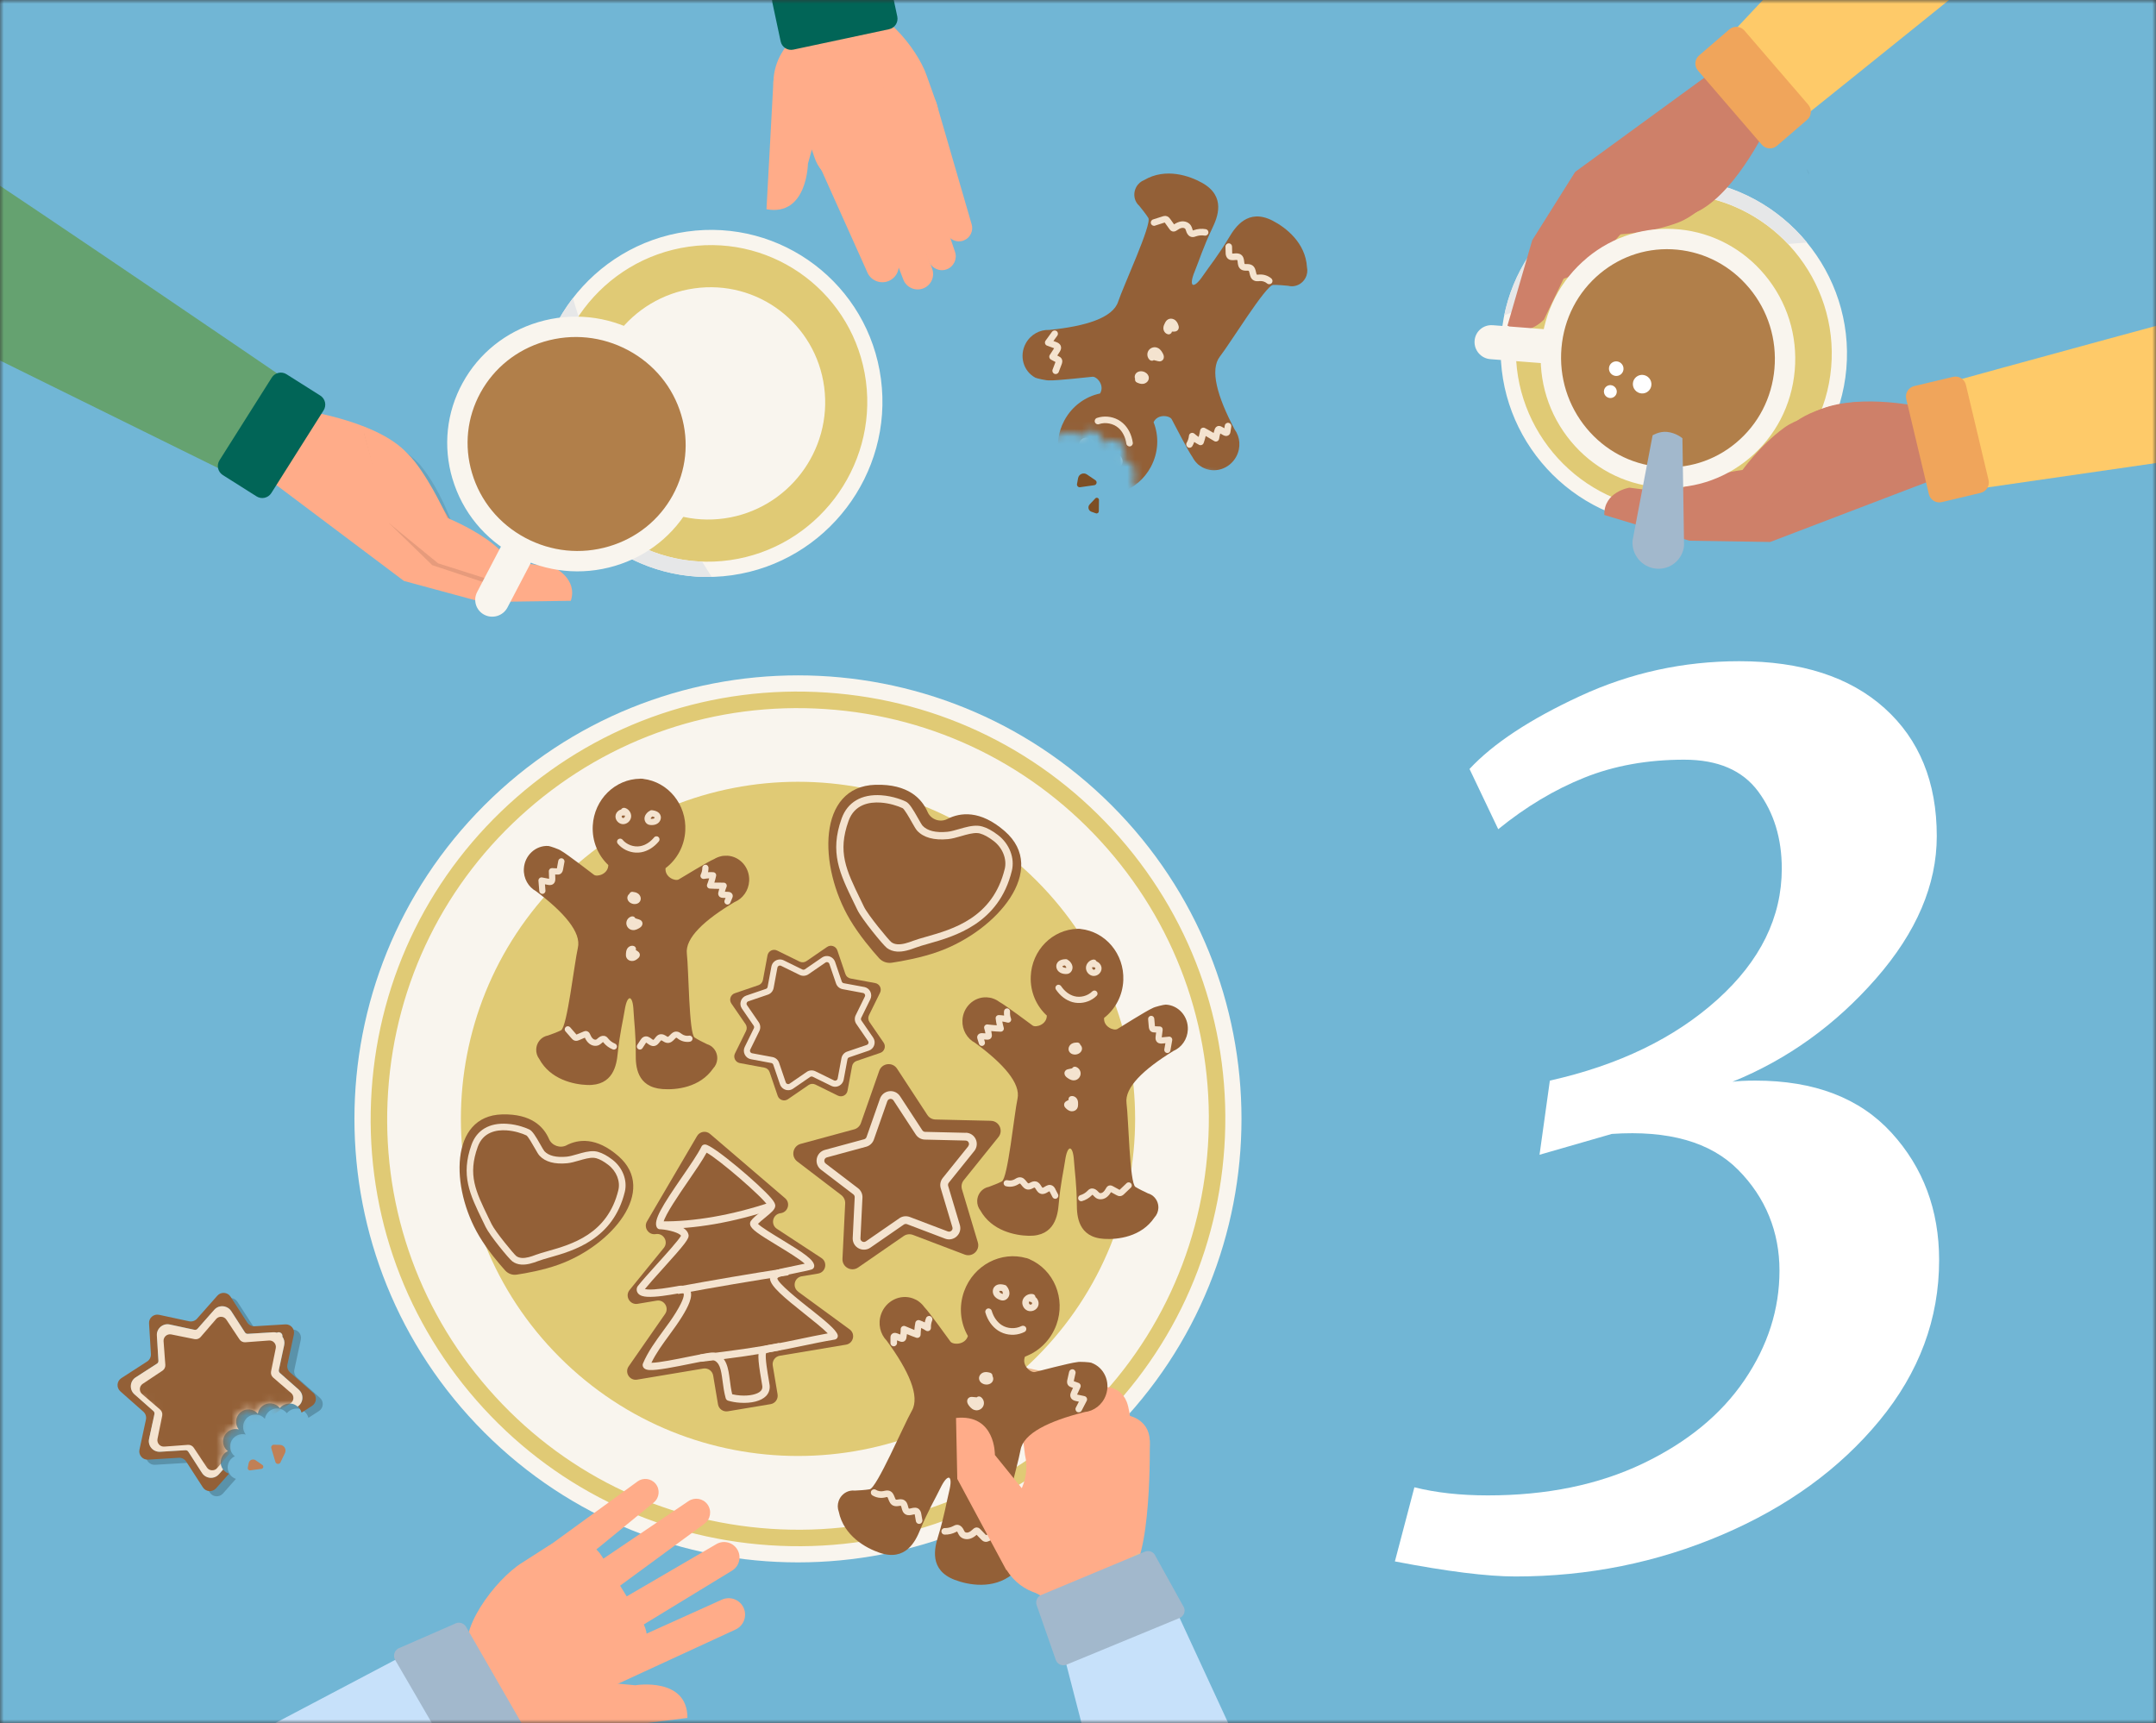 <svg width="284" height="227" viewBox="0 0 284 227" fill="none" xmlns="http://www.w3.org/2000/svg">
<rect x="0" y="0" width="284" height="227" fill="#333333" stroke="none"/>
<mask id="mask0_12505_12688" style="mask-type:alpha" maskUnits="userSpaceOnUse" x="0" y="0" width="284" height="227">
<rect width="284" height="227" fill="#D9D9D9"/>
</mask>
<g mask="url(#mask0_12505_12688)">
<rect x="-64" y="-10" width="372" height="248" fill="#71B6D5"/>
<mask id="mask1_12505_12688" style="mask-type:luminance" maskUnits="userSpaceOnUse" x="-41" y="-10" width="376" height="262">
<path d="M335 -10H-41V252H335V-10Z" fill="white"/>
</mask>
<g mask="url(#mask1_12505_12688)">
<path d="M308 -15.246L-45 -17V254L308 253.787" fill="#71B6D5"/>
<path d="M183.742 205.691L186.311 195.922C189.134 196.632 192.36 196.99 195.991 196.99C203.751 196.99 210.559 195.589 216.408 192.794C222.253 189.995 226.717 186.331 229.792 181.804C232.867 177.278 234.403 172.472 234.403 167.382C234.403 162.291 232.59 157.765 228.959 154.104C225.328 150.44 219.786 148.865 212.324 149.372L202.795 152.118L204.156 142.349C213.231 140.316 220.587 136.755 226.235 131.665C231.88 126.578 234.706 120.828 234.706 114.418C234.706 110.449 233.672 107.069 231.606 104.27C229.539 101.471 226.288 100.074 221.852 100.074C217.012 100.074 212.626 100.865 208.697 102.44C204.764 104.018 200.985 106.281 197.355 109.232L193.573 101.297C196.697 97.938 201.562 94.735 208.166 91.681C214.767 88.627 221.75 87.102 229.11 87.102C237.275 87.102 243.651 89.162 248.241 93.284C252.827 97.406 255.123 103.028 255.123 110.148C255.123 116.557 252.451 122.815 247.109 128.919C241.763 135.024 235.465 139.554 228.207 142.502C228.91 142.402 229.919 142.349 231.233 142.349C238.994 142.349 244.969 144.637 249.155 149.216C253.337 153.796 255.432 159.393 255.432 166.005C255.432 173.738 252.81 180.786 247.569 187.143C242.325 193.5 235.419 198.515 226.85 202.176C218.281 205.84 209.206 207.671 199.629 207.671C195.896 207.671 190.603 207.007 183.749 205.688L183.742 205.691Z" fill="white"/>
<path opacity="0.05" d="M237.973 22.239C238.019 22.374 238.066 22.509 238.112 22.641C238.252 23.047 238.426 23.03 238.193 22.586C238.125 22.467 238.049 22.349 237.973 22.234V22.239Z" fill="black"/>
<path d="M198.763 44.269C197.721 56.279 206.607 66.955 218.604 68.115C230.601 69.275 241.172 60.482 242.213 48.472C243.255 36.462 234.369 25.786 222.372 24.626C210.375 23.466 199.804 32.263 198.763 44.273V44.269Z" fill="#E0CA75"/>
<path d="M197.762 44.179C196.674 56.722 205.987 67.911 218.518 69.121C231.049 70.332 242.127 61.116 243.211 48.573C244.299 36.034 234.986 24.841 222.455 23.63C209.924 22.42 198.846 31.636 197.762 44.179ZM241.213 48.382C240.222 59.821 230.117 68.228 218.687 67.123C207.257 66.018 198.765 55.812 199.76 44.373C200.751 32.935 210.856 24.528 222.281 25.633C233.711 26.738 242.203 36.944 241.213 48.382Z" fill="#F9F5EE"/>
<path d="M198.148 41.514C198.898 41.252 199.647 40.989 200.396 40.731C202.966 31.193 212.097 24.627 222.282 25.61C227.536 26.118 232.171 28.552 235.545 32.142C236.375 32.07 237.205 32.006 238.039 31.955C234.28 27.371 228.776 24.221 222.456 23.607C210.827 22.481 200.447 30.347 198.148 41.51V41.514Z" fill="#E6E7E8"/>
<path d="M201.834 31.642L198.57 42.894C201.081 44.634 203.384 42.09 203.384 42.09L206.69 35.206L210.483 31.396C210.483 31.396 221.443 29.076 223.945 27.696C229.029 24.886 233.08 16.055 233.08 16.055L228.106 7.609L207.49 22.642L201.834 31.646V31.642Z" fill="#CE8069"/>
<path d="M208.389 26.806L202.086 35.688C205.9 40.226 213.275 30.875 213.275 30.875C213.275 30.875 217.419 30.705 221.085 29.304C224.747 27.899 227.672 23.288 227.672 23.288L215.319 22.992L208.389 26.811V26.806Z" fill="#CE8069"/>
<path d="M208.391 27.611L202.82 35.692C206.254 39.803 213.751 30.519 213.751 30.519C213.751 30.519 218.445 29.981 222.107 28.576C225.769 27.171 228.58 23.314 228.58 23.314L215.601 22.789L208.387 27.607L208.391 27.611Z" fill="#CE8069"/>
<path d="M227.898 4.596L238.211 14.904C238.211 14.904 265.875 -7.253 280.785 -19.593C280.785 -19.593 279.85 -31.188 265.897 -35.828L227.903 4.596H227.898Z" fill="#FECA69"/>
<path d="M227.794 3.875L223.81 7.307C223.22 7.815 223.154 8.705 223.662 9.295L232.075 19.061C232.583 19.651 233.473 19.718 234.063 19.209L238.047 15.778C238.637 15.27 238.703 14.38 238.195 13.79L229.782 4.023C229.274 3.433 228.384 3.367 227.794 3.875Z" fill="#F0A55B"/>
<path d="M238.855 54.352C236.332 55.698 227.463 64.114 227.463 64.114L222.201 65.219L214.628 64.241C214.628 64.241 211.241 64.787 211.33 67.839L222.544 71.23L233.178 71.395L257.011 62.298L252.638 53.527C252.638 53.527 243.977 51.626 238.851 54.356L238.855 54.352Z" fill="#CE8069"/>
<path d="M234.995 56.366C231.82 58.673 229.42 62.06 229.42 62.06C229.42 62.06 217.558 63.152 219.285 68.821L230.165 68.372L237.463 64.503L243.682 54.271C243.682 54.271 238.161 54.059 234.991 56.366H234.995Z" fill="#CE8069"/>
<path d="M236.528 55.562C233.353 57.869 229.979 61.857 229.979 61.857C229.979 61.857 218.109 63.089 219.688 68.202L229.496 67.931L237.467 64.507L244.465 52.992C244.465 52.992 239.698 53.246 236.528 55.553V55.562Z" fill="#CE8069"/>
<path d="M258.09 50.017L260.397 64.411L321.132 55.627C325.552 41.597 310.99 35.734 310.99 35.734C292.253 40.586 258.086 50.013 258.086 50.013L258.09 50.017Z" fill="#FECA69"/>
<path d="M257.26 49.645L252.145 50.861C251.387 51.041 250.919 51.801 251.1 52.559L254.083 65.099C254.263 65.857 255.023 66.325 255.78 66.145L260.895 64.928C261.653 64.748 262.121 63.988 261.941 63.23L258.958 50.69C258.777 49.932 258.017 49.464 257.26 49.645Z" fill="#F0A55B"/>
<path d="M213.943 32.878C205.938 36.197 202.026 45.294 205.209 53.202C208.393 61.11 217.465 64.831 225.47 61.512C233.475 58.193 237.387 49.096 234.203 41.188C231.02 33.28 221.948 29.559 213.938 32.878H213.943Z" fill="#B17F4A"/>
<path d="M209.049 33.974C205.552 36.882 203.41 41.005 203.012 45.59C202.614 50.17 204.011 54.632 206.94 58.154C209.806 61.6 213.815 63.734 218.226 64.162C222.642 64.589 226.955 63.256 230.376 60.411C233.873 57.503 236.015 53.375 236.413 48.79C236.811 44.21 235.414 39.748 232.48 36.226C229.61 32.78 225.605 30.646 221.194 30.219C216.779 29.791 212.465 31.125 209.044 33.97L209.049 33.974ZM230.422 37.945C232.899 40.921 234.076 44.693 233.741 48.562C233.407 52.427 231.604 55.902 228.661 58.349C225.8 60.733 222.184 61.85 218.489 61.49C214.785 61.13 211.419 59.336 209.006 56.436C206.53 53.46 205.353 49.688 205.687 45.819C206.022 41.954 207.825 38.478 210.763 36.031C213.629 33.648 217.24 32.53 220.936 32.89C224.64 33.25 228.005 35.045 230.418 37.945H230.422Z" fill="#F9F5EE"/>
<path d="M196.623 42.843C195.387 42.746 194.32 43.669 194.24 44.905C194.155 46.141 195.091 47.22 196.322 47.313L202.897 47.821C204.133 47.919 205.2 46.992 205.28 45.755C205.322 45.154 205.119 44.587 204.759 44.155C204.383 43.702 203.828 43.393 203.197 43.347L196.623 42.839V42.843Z" fill="#F9F5EE"/>
<path d="M217.689 57.348L215.052 71.187C214.891 73.062 216.275 74.73 218.151 74.908C220.022 75.09 221.673 73.714 221.834 71.843L221.618 57.729C221.618 57.729 220.779 57.01 219.59 56.895C218.561 56.794 217.689 57.348 217.689 57.348Z" fill="#A2B8CC"/>
<path d="M215.526 49.663C215.009 50.095 214.941 50.865 215.378 51.386C215.814 51.907 216.584 51.983 217.1 51.551C217.617 51.119 217.685 50.349 217.249 49.828C216.813 49.308 216.042 49.231 215.526 49.663Z" fill="white"/>
<path d="M212.284 47.822C211.877 48.156 211.826 48.766 212.165 49.176C212.508 49.587 213.113 49.642 213.516 49.307C213.922 48.969 213.973 48.363 213.634 47.953C213.295 47.542 212.69 47.483 212.284 47.822Z" fill="white"/>
<path d="M211.581 50.925C211.221 51.225 211.175 51.759 211.475 52.123C211.776 52.487 212.309 52.538 212.669 52.237C213.029 51.941 213.076 51.403 212.771 51.043C212.47 50.683 211.933 50.628 211.577 50.929L211.581 50.925Z" fill="white"/>
<g opacity="0.2">
<path d="M42.147 184.138L39.12 181.462C38.824 181.2 38.692 180.797 38.777 180.412L39.628 176.463C39.78 175.756 39.213 175.095 38.489 175.142L34.459 175.387C34.065 175.413 33.688 175.222 33.473 174.888L31.28 171.493C30.886 170.883 30.023 170.82 29.54 171.361L26.864 174.388C26.602 174.685 26.2 174.816 25.815 174.731L21.865 173.88C21.158 173.728 20.498 174.295 20.544 175.015L20.79 179.045C20.815 179.439 20.625 179.815 20.29 180.031L16.895 182.224C16.285 182.618 16.222 183.481 16.764 183.964L19.791 186.639C20.087 186.902 20.218 187.304 20.134 187.689L19.283 191.639C19.13 192.346 19.698 193.006 20.421 192.96L24.451 192.714C24.845 192.689 25.222 192.879 25.438 193.214L27.631 196.609C28.024 197.218 28.888 197.282 29.371 196.74L31.077 194.814C30.801 194.721 30.547 194.551 30.349 194.31C30.336 194.293 30.323 194.276 30.31 194.255C30.2 194.111 30.12 193.95 30.069 193.785C30.001 193.569 29.976 193.341 30.001 193.116C30.048 192.714 30.243 192.329 30.581 192.054C30.691 191.965 30.81 191.893 30.937 191.838C30.844 191.766 30.755 191.681 30.674 191.584C30.497 191.364 30.387 191.114 30.336 190.856C30.264 190.479 30.331 190.09 30.522 189.751C30.619 189.577 30.751 189.421 30.912 189.285C30.958 189.247 31.009 189.213 31.06 189.179C31.36 188.985 31.707 188.904 32.05 188.925C32.16 188.934 32.266 188.947 32.372 188.976C32.105 188.633 31.995 188.218 32.029 187.816C32.063 187.452 32.215 187.105 32.482 186.83C32.524 186.783 32.571 186.741 32.622 186.699C33.307 186.14 34.311 186.233 34.887 186.898C34.95 186.517 35.145 186.157 35.467 185.899C36.165 185.331 37.194 185.437 37.765 186.136C37.774 186.144 37.778 186.157 37.786 186.165C37.858 186.076 37.939 185.996 38.028 185.924C38.299 185.704 38.62 185.585 38.942 185.564C39.192 185.547 39.442 185.585 39.67 185.678C39.835 185.746 39.992 185.844 40.132 185.966C40.199 186.026 40.263 186.089 40.322 186.161C40.47 186.347 40.572 186.555 40.631 186.771L42.015 185.877C42.625 185.484 42.688 184.62 42.147 184.138ZM18.157 183.219C18.157 183.219 18.157 183.202 18.157 183.194C18.157 183.202 18.157 183.21 18.157 183.219ZM29.946 172.771C29.989 172.763 30.027 172.758 30.069 172.758C30.027 172.758 29.989 172.767 29.946 172.771ZM30.285 172.754C30.34 172.754 30.395 172.767 30.45 172.775C30.395 172.767 30.34 172.758 30.285 172.754Z" fill="black"/>
</g>
<path d="M41.232 183.458L38.206 180.782C37.909 180.52 37.778 180.118 37.863 179.733L38.714 175.783C38.866 175.076 38.299 174.416 37.579 174.462L33.549 174.708C33.155 174.733 32.778 174.543 32.562 174.208L30.37 170.813C29.976 170.203 29.112 170.14 28.63 170.682L25.954 173.709C25.692 174.005 25.29 174.136 24.904 174.051L20.955 173.201C20.248 173.048 19.587 173.615 19.634 174.335L19.88 178.365C19.905 178.759 19.714 179.136 19.38 179.352L15.985 181.544C15.375 181.938 15.312 182.802 15.854 183.284L18.88 185.96C19.177 186.222 19.308 186.624 19.223 187.01L18.372 190.959C18.22 191.666 18.787 192.327 19.511 192.28L23.541 192.035C23.935 192.009 24.312 192.2 24.528 192.534L26.721 195.929C27.114 196.539 27.978 196.602 28.46 196.06L30.166 194.134C29.891 194.041 29.637 193.872 29.438 193.631C29.426 193.614 29.413 193.597 29.4 193.575L28.846 194.202C28.68 194.388 28.469 194.528 28.236 194.604C27.631 194.803 26.966 194.566 26.623 194.033L24.811 191.222C24.731 191.095 24.587 191.023 24.439 191.035L21.103 191.239C20.663 191.264 20.244 191.091 19.956 190.752C19.668 190.417 19.558 189.977 19.651 189.545L20.354 186.277C20.383 186.133 20.337 185.981 20.222 185.879L17.716 183.665C17.395 183.377 17.225 182.971 17.246 182.539C17.246 182.531 17.246 182.522 17.246 182.514C17.28 182.074 17.513 181.684 17.881 181.443L20.692 179.631C20.819 179.551 20.891 179.407 20.879 179.258L20.675 175.923C20.65 175.478 20.84 175.059 21.162 174.78C21.171 174.775 21.175 174.767 21.179 174.763C21.179 174.763 21.188 174.758 21.192 174.754C21.323 174.648 21.467 174.564 21.632 174.509C21.865 174.432 22.119 174.42 22.36 174.471L25.628 175.173C25.772 175.203 25.929 175.152 26.026 175.042L28.24 172.536C28.405 172.35 28.617 172.21 28.85 172.134C29.1 172.053 29.358 172.049 29.599 172.104C29.62 172.108 29.642 172.113 29.663 172.121C29.984 172.21 30.272 172.409 30.463 172.705L32.275 175.516C32.355 175.643 32.499 175.715 32.647 175.702L35.987 175.499C36.157 175.491 36.322 175.508 36.478 175.554C36.677 175.44 36.935 175.478 37.092 175.66C37.198 175.779 37.232 175.931 37.206 176.075C37.439 176.397 37.528 176.795 37.444 177.188L36.741 180.456C36.711 180.6 36.758 180.753 36.872 180.854L39.378 183.068C39.708 183.361 39.878 183.78 39.848 184.22C39.814 184.656 39.59 185.041 39.226 185.282C39.293 185.342 39.357 185.405 39.416 185.477C39.564 185.663 39.666 185.871 39.725 186.087L41.109 185.194C41.719 184.8 41.783 183.936 41.241 183.454L41.232 183.458Z" fill="#936037"/>
<path d="M39.369 183.073L36.863 180.859C36.753 180.761 36.702 180.609 36.731 180.461L37.434 177.193C37.519 176.799 37.434 176.401 37.197 176.079C37.223 175.935 37.189 175.783 37.083 175.664C36.926 175.487 36.668 175.448 36.469 175.559C36.312 175.512 36.147 175.491 35.978 175.503L32.638 175.707C32.49 175.715 32.346 175.643 32.265 175.52L30.454 172.709C30.263 172.413 29.975 172.214 29.654 172.125C29.632 172.121 29.611 172.113 29.59 172.108C29.569 172.108 29.552 172.1 29.531 172.096C29.531 172.096 29.526 172.096 29.522 172.096C29.298 172.053 29.065 172.062 28.837 172.138C28.604 172.214 28.392 172.354 28.227 172.54L26.013 175.046C25.916 175.156 25.759 175.207 25.615 175.177L22.347 174.475C22.105 174.424 21.852 174.437 21.619 174.513C21.454 174.568 21.305 174.653 21.178 174.758C21.174 174.758 21.17 174.763 21.166 174.767C21.157 174.771 21.153 174.78 21.149 174.784C20.823 175.063 20.632 175.482 20.662 175.927L20.865 179.263C20.874 179.411 20.802 179.555 20.679 179.635L17.868 181.447C17.495 181.688 17.267 182.078 17.233 182.518C17.233 182.527 17.233 182.535 17.233 182.543C17.208 182.971 17.377 183.382 17.703 183.67L20.209 185.884C20.319 185.981 20.37 186.133 20.34 186.281L19.637 189.55C19.544 189.981 19.654 190.422 19.942 190.756C20.23 191.09 20.649 191.268 21.09 191.243L24.425 191.04C24.573 191.031 24.717 191.103 24.798 191.226L26.61 194.037C26.953 194.57 27.617 194.807 28.223 194.608C28.456 194.532 28.667 194.392 28.832 194.206L29.387 193.58C29.277 193.436 29.196 193.275 29.145 193.11C29.078 192.894 29.052 192.665 29.078 192.441C29.124 192.039 29.319 191.654 29.658 191.378C29.768 191.289 29.886 191.217 30.013 191.162C29.92 191.09 29.831 191.006 29.751 190.908C29.573 190.688 29.463 190.439 29.412 190.18C29.34 189.804 29.408 189.414 29.598 189.075C29.696 188.902 29.827 188.745 29.988 188.61C30.035 188.572 30.085 188.538 30.136 188.504C30.437 188.309 30.784 188.229 31.127 188.25C31.237 188.258 31.343 188.271 31.448 188.301C31.182 187.958 31.072 187.543 31.105 187.141C31.139 186.777 31.292 186.43 31.558 186.154C31.601 186.108 31.647 186.066 31.698 186.023C32.384 185.464 33.387 185.558 33.963 186.222C34.026 185.841 34.221 185.481 34.543 185.223C35.241 184.656 36.27 184.762 36.842 185.46C36.85 185.469 36.854 185.481 36.863 185.49C36.935 185.401 37.015 185.321 37.104 185.249C37.375 185.028 37.697 184.91 38.019 184.889C38.268 184.872 38.518 184.91 38.747 185.003C38.912 185.071 39.068 185.168 39.208 185.291C39.572 185.05 39.801 184.664 39.83 184.228C39.864 183.788 39.695 183.369 39.36 183.077L39.369 183.073Z" fill="#F4E3CF"/>
<path d="M34.565 192.979L33.68 192.365C33.324 192.119 32.837 192.318 32.757 192.741L32.638 193.351C32.6 193.542 32.765 193.715 32.956 193.69L34.438 193.495C34.696 193.461 34.776 193.127 34.565 192.974V192.979Z" fill="#C08056"/>
<path d="M36.88 190.338L36.097 190.313C35.851 190.304 35.669 190.541 35.737 190.774L36.275 192.582C36.368 192.899 36.804 192.933 36.948 192.637L37.536 191.413C37.773 190.922 37.426 190.355 36.884 190.334L36.88 190.338Z" fill="#C08056"/>
<mask id="mask2_12505_12688" style="mask-type:luminance" maskUnits="userSpaceOnUse" x="17" y="172" width="23" height="23">
<path d="M39.369 183.073L36.863 180.859C36.753 180.761 36.702 180.609 36.731 180.461L37.434 177.193C37.519 176.799 37.434 176.401 37.197 176.079C37.223 175.935 37.189 175.783 37.083 175.664C36.926 175.487 36.668 175.448 36.469 175.559C36.312 175.512 36.147 175.491 35.978 175.503L32.638 175.707C32.49 175.715 32.346 175.643 32.265 175.52L30.454 172.709C30.263 172.413 29.975 172.214 29.654 172.125C29.632 172.121 29.611 172.113 29.59 172.108C29.569 172.108 29.552 172.1 29.531 172.096C29.531 172.096 29.526 172.096 29.522 172.096C29.298 172.053 29.065 172.062 28.837 172.138C28.604 172.214 28.392 172.354 28.227 172.54L26.013 175.046C25.916 175.156 25.759 175.207 25.615 175.177L22.347 174.475C22.105 174.424 21.852 174.437 21.619 174.513C21.454 174.568 21.305 174.653 21.178 174.758C21.174 174.758 21.17 174.763 21.166 174.767C21.157 174.771 21.153 174.78 21.149 174.784C20.823 175.063 20.632 175.482 20.662 175.927L20.865 179.263C20.874 179.411 20.802 179.555 20.679 179.635L17.868 181.447C17.495 181.688 17.267 182.078 17.233 182.518C17.233 182.527 17.233 182.535 17.233 182.543C17.208 182.971 17.377 183.382 17.703 183.67L20.209 185.884C20.319 185.981 20.37 186.133 20.34 186.281L19.637 189.55C19.544 189.981 19.654 190.422 19.942 190.756C20.23 191.09 20.649 191.268 21.09 191.243L24.425 191.04C24.573 191.031 24.717 191.103 24.798 191.226L26.61 194.037C26.953 194.57 27.617 194.807 28.223 194.608C28.456 194.532 28.667 194.392 28.832 194.206L29.387 193.58C29.277 193.436 29.196 193.275 29.145 193.11C29.078 192.894 29.052 192.665 29.078 192.441C29.124 192.039 29.319 191.654 29.658 191.378C29.768 191.289 29.886 191.217 30.013 191.162C29.92 191.09 29.831 191.006 29.751 190.908C29.573 190.688 29.463 190.439 29.412 190.18C29.34 189.804 29.408 189.414 29.598 189.075C29.696 188.902 29.827 188.745 29.988 188.61C30.035 188.572 30.085 188.538 30.136 188.504C30.437 188.309 30.784 188.229 31.127 188.25C31.237 188.258 31.343 188.271 31.448 188.301C31.182 187.958 31.072 187.543 31.105 187.141C31.139 186.777 31.292 186.43 31.558 186.154C31.601 186.108 31.647 186.066 31.698 186.023C32.384 185.464 33.387 185.558 33.963 186.222C34.026 185.841 34.221 185.481 34.543 185.223C35.241 184.656 36.27 184.762 36.842 185.46C36.85 185.469 36.854 185.481 36.863 185.49C36.935 185.401 37.015 185.321 37.104 185.249C37.375 185.028 37.697 184.91 38.019 184.889C38.268 184.872 38.518 184.91 38.747 185.003C38.912 185.071 39.068 185.168 39.208 185.291C39.572 185.05 39.801 184.664 39.83 184.228C39.864 183.788 39.695 183.369 39.36 183.077L39.369 183.073Z" fill="white"/>
</mask>
<g mask="url(#mask2_12505_12688)">
<path d="M35.432 176.586L32.316 176.819C32.011 176.84 31.719 176.696 31.55 176.442L29.819 173.838C29.509 173.373 28.836 173.33 28.472 173.754L26.432 176.124C26.233 176.357 25.924 176.463 25.623 176.404L22.558 175.786C22.008 175.676 21.504 176.12 21.547 176.679L21.779 179.795C21.801 180.099 21.657 180.391 21.403 180.561L18.799 182.292C18.334 182.601 18.291 183.274 18.715 183.638L21.085 185.679C21.318 185.878 21.424 186.187 21.365 186.487L20.747 189.552C20.637 190.103 21.081 190.606 21.64 190.564L24.756 190.331C25.06 190.31 25.352 190.454 25.522 190.708L27.253 193.312C27.562 193.777 28.235 193.82 28.599 193.396L30.64 191.026C30.839 190.793 31.148 190.687 31.448 190.746L34.513 191.364C35.064 191.474 35.567 191.03 35.525 190.471L35.292 187.355C35.271 187.05 35.415 186.758 35.669 186.589L38.273 184.858C38.738 184.549 38.781 183.875 38.357 183.511L35.986 181.471C35.754 181.272 35.648 180.963 35.707 180.662L36.325 177.598C36.435 177.047 35.991 176.543 35.432 176.586Z" fill="#936037"/>
</g>
<path d="M96.293 74.78C108.227 73.091 116.63 62.03 115.059 50.079C113.489 38.128 102.537 29.81 90.603 31.499C78.67 33.192 70.267 44.25 71.837 56.2C73.408 68.151 84.359 76.469 96.293 74.776V74.78Z" fill="#E0CA75"/>
<path d="M96.42 75.776C108.882 74.011 117.688 62.42 116.045 49.94C114.407 37.46 102.93 28.74 90.463 30.509C78.001 32.275 69.195 43.865 70.838 56.345C72.48 68.825 83.957 77.546 96.42 75.776ZM90.73 32.495C102.096 30.882 112.565 38.836 114.064 50.22C115.558 61.603 107.528 72.174 96.161 73.786C84.795 75.399 74.326 67.445 72.832 56.062C71.333 44.678 79.364 34.103 90.734 32.495H90.73Z" fill="#F9F5EE"/>
<path d="M93.752 75.997C93.329 75.328 92.906 74.655 92.487 73.982C82.619 73.626 74.161 66.209 72.827 56.062C72.137 50.83 73.466 45.767 76.206 41.669C75.947 40.877 75.702 40.081 75.465 39.281C71.845 43.976 70.012 50.047 70.842 56.346C72.366 67.932 82.361 76.272 93.757 75.997H93.752Z" fill="#E6E7E8"/>
<path d="M120.986 19.995C123.158 19.021 124.216 16.117 123.344 13.548L122.074 9.979C120.817 6.279 115.728 0.179 112.608 1.58L108.019 3.642C104.895 5.043 103.371 9.221 104.629 12.917L107.295 20.761C108.168 23.331 110.661 24.639 112.828 23.661L120.99 19.995H120.986Z" fill="#FFAC89"/>
<path d="M106.248 18.251C107.451 17.785 108.911 17.426 110.499 17.142C109.326 14.911 108.526 12.511 107.98 9.988C107.51 7.833 107.353 5.627 107.252 3.422L107.091 3.485C102.972 5.103 100.851 9.615 102.379 13.514L106.287 18.958C106.769 18.581 105.635 18.488 106.244 18.255L106.248 18.251Z" fill="#FFAC89"/>
<path d="M127.985 29.529L123.345 13.553C122.981 12.372 121.36 11.343 120.179 11.707C118.998 12.071 118.329 13.324 118.693 14.505C118.706 14.543 118.718 14.59 118.735 14.628L124.67 30.651C125.005 31.557 126.012 32.023 126.923 31.684C127.795 31.363 128.256 30.41 127.989 29.529H127.985Z" fill="#FFAC89"/>
<path d="M118.248 34.245L111.831 17.486C111.39 16.33 110.095 15.755 108.939 16.195C107.784 16.635 107.208 17.93 107.648 19.086L106.742 19.145L114.218 35.808C114.654 36.921 115.912 37.467 117.021 37.031C118.126 36.595 118.676 35.35 118.248 34.245Z" fill="#FFAC89"/>
<path d="M122.795 35.406L115.539 15.399C115.116 14.235 113.833 13.634 112.669 14.057C111.505 14.481 110.904 15.764 111.327 16.928C111.327 16.936 111.34 16.957 111.344 16.97L118.989 36.828C119.391 37.874 120.568 38.395 121.614 37.992C122.647 37.595 123.168 36.443 122.795 35.406Z" fill="#FFAC89"/>
<path d="M125.802 33.182L118.94 12.998C118.542 11.825 117.267 11.198 116.099 11.596C114.926 11.994 114.3 13.268 114.698 14.437C114.706 14.462 114.719 14.496 114.727 14.521L122.377 34.422C122.737 35.362 123.791 35.832 124.731 35.468C125.645 35.117 126.115 34.1 125.802 33.182Z" fill="#FFAC89"/>
<path d="M106.426 21.563L108.327 14.697L101.883 10.633L100.965 27.562C106.324 28.544 106.426 21.567 106.426 21.567V21.563Z" fill="#FFAC89"/>
<path d="M115.427 -4.051L102.82 -1.364C102.059 -1.202 101.573 -0.453 101.735 0.308L102.831 5.451C102.993 6.212 103.742 6.698 104.504 6.536L117.111 3.849C117.872 3.687 118.358 2.938 118.196 2.176L117.1 -2.966C116.938 -3.727 116.189 -4.213 115.427 -4.051Z" fill="#016557"/>
<path d="M95.431 68.287C103.784 67.102 109.668 59.363 108.567 50.994C107.467 42.629 99.805 36.804 91.448 37.989C83.096 39.174 77.211 46.913 78.312 55.282C79.413 63.647 87.075 69.472 95.431 68.287Z" fill="#F9F5EE"/>
<path d="M63.478 79.304L75.192 79.144C76.123 76.235 73.016 74.775 73.016 74.775L65.468 73.623L60.714 71.109C60.714 71.109 55.3 61.304 53.242 59.315C49.072 55.272 39.441 53.977 39.441 53.977L32.816 61.199L53.208 76.527L63.474 79.309L63.478 79.304Z" fill="#FFAC89"/>
<path opacity="0.1" d="M56.938 74.447L67.271 77.885C70.497 72.915 59.401 68.588 59.401 68.588C59.401 68.588 58.03 64.672 55.617 61.578C53.204 58.483 47.938 57.031 47.938 57.031L51.261 68.931L56.938 74.447Z" fill="black"/>
<path d="M57.71 74.208L67.062 77.175C69.991 72.692 58.925 68.23 58.925 68.23C58.925 68.23 57.041 63.895 54.629 60.805C52.215 57.711 47.707 56.148 47.707 56.148L50.992 68.713L57.706 74.204L57.71 74.208Z" fill="#FFAC89"/>
<path d="M29.984 62.28L36.834 49.411C36.834 49.411 7.565 29.417 -8.585 18.758C-8.585 18.758 -19.402 23.038 -19.766 37.74L29.988 62.28H29.984Z" fill="#65A270"/>
<path d="M35.799 49.739L28.913 60.636C28.497 61.295 28.694 62.165 29.352 62.581L33.797 65.39C34.455 65.806 35.325 65.609 35.741 64.951L42.627 54.054C43.043 53.396 42.847 52.526 42.189 52.11L37.744 49.301C37.086 48.885 36.215 49.081 35.799 49.739Z" fill="#016557"/>
<path d="M60.529 58.131C60.423 66.796 67.243 73.976 75.768 74.167C84.29 74.357 91.284 67.486 91.394 58.821C91.499 50.155 84.68 42.976 76.158 42.785C67.636 42.595 60.639 49.465 60.533 58.131H60.529Z" fill="#B17F4A"/>
<path d="M59.605 63.078C60.9 67.434 63.847 71.032 67.902 73.204C71.954 75.371 76.606 75.85 81 74.546C85.297 73.267 88.84 70.427 90.97 66.541C93.103 62.65 93.577 58.163 92.311 53.9C91.016 49.544 88.07 45.946 84.01 43.774C79.959 41.602 75.306 41.128 70.912 42.432C66.611 43.711 63.072 46.551 60.943 50.437C58.809 54.323 58.335 58.815 59.601 63.078H59.605ZM71.678 45.002C75.391 43.901 79.32 44.303 82.744 46.136C86.165 47.969 88.65 50.996 89.738 54.662C90.8 58.235 90.398 61.994 88.616 65.25C86.829 68.509 83.849 70.897 80.234 71.972C76.521 73.077 72.593 72.671 69.168 70.838C65.748 69.004 63.263 65.978 62.175 62.312C61.112 58.739 61.51 54.98 63.297 51.724C65.087 48.465 68.063 46.077 71.678 45.002Z" fill="#F9F5EE"/>
<path d="M62.854 77.984C62.278 79.081 62.706 80.427 63.81 80.99C64.911 81.553 66.274 81.121 66.846 80.025L69.902 74.183C70.478 73.087 70.046 71.74 68.945 71.177C68.408 70.902 67.811 70.864 67.269 71.025C66.702 71.194 66.202 71.584 65.91 72.142L62.854 77.984Z" fill="#F9F5EE"/>
<path d="M146.424 188.703C169.24 165.887 169.24 128.895 146.424 106.079C123.608 83.263 86.616 83.263 63.8 106.079C40.984 128.895 40.984 165.887 63.8 188.702C86.616 211.518 123.608 211.518 146.424 188.703Z" fill="#F9F5EE"/>
<path d="M108.879 91.23C93.877 90.227 79.382 95.121 68.062 105.018C56.742 114.915 49.956 128.627 48.953 143.63C47.95 158.633 52.843 173.128 62.741 184.447C72.638 195.767 86.35 202.553 101.353 203.557C116.355 204.56 130.85 199.666 142.17 189.769C153.49 179.871 160.276 166.16 161.279 151.157C162.283 136.154 157.389 121.659 147.491 110.339C137.594 99.019 123.882 92.233 108.879 91.23ZM159.112 151.013C158.147 165.436 151.619 178.618 140.739 188.135C129.86 197.651 115.924 202.359 101.501 201.389C87.078 200.424 73.895 193.896 64.379 183.017C54.862 172.137 50.155 158.201 51.124 143.778C52.09 129.355 58.617 116.173 69.497 106.661C80.377 97.144 94.313 92.437 108.735 93.406C123.158 94.371 136.341 100.899 145.857 111.779C155.374 122.658 160.081 136.594 159.112 151.017V151.013Z" fill="#E0CA75"/>
<path d="M136.519 178.791C153.861 161.449 153.861 133.332 136.519 115.99C119.176 98.648 91.059 98.648 73.717 115.99C56.375 133.332 56.375 161.449 73.717 178.791C91.059 196.133 119.176 196.133 136.519 178.791Z" fill="#E0CA75"/>
<path d="M95.793 112.726C95.603 112.718 95.128 112.734 94.972 112.798C94.65 112.87 94.35 112.997 94.074 113.162C93.24 113.505 89.739 115.66 89.401 115.85C88.935 116.117 87.551 115.545 87.669 114.364C89.151 113.247 90.159 111.473 90.269 109.432C90.459 105.97 88.004 102.994 84.727 102.604V102.591C84.664 102.591 84.596 102.587 84.532 102.583C84.469 102.579 84.401 102.575 84.338 102.57V102.583C81.036 102.613 78.271 105.301 78.081 108.768C77.971 110.808 78.775 112.679 80.13 113.954C80.117 115.139 78.678 115.554 78.246 115.241C77.933 115.012 74.686 112.493 73.894 112.061C73.64 111.862 72.421 111.452 72.235 111.439C70.546 111.346 69.102 112.692 69.005 114.44C68.937 115.715 69.602 116.853 70.626 117.412C74.322 120.202 76.591 122.831 76.121 124.854C75.655 126.878 74.707 135.323 73.903 135.721C73.407 135.967 72.671 136.238 72.175 136.411C71.989 136.445 71.816 136.504 71.655 136.589C71.079 136.89 70.673 137.491 70.635 138.202C70.609 138.689 70.762 139.146 71.032 139.497C72.497 142.211 75.575 142.863 77.361 142.926C80.803 143.049 81.218 140.242 81.366 138.786C81.628 136.183 82.081 134.384 82.28 133.109C82.458 131.992 82.704 131.518 82.958 131.492C83.207 131.543 83.402 132.043 83.453 133.173C83.512 134.46 83.77 136.297 83.745 138.913C83.732 140.374 83.843 143.214 87.276 143.464C89.058 143.595 92.191 143.282 93.943 140.746C94.252 140.424 94.451 139.988 94.481 139.502C94.519 138.79 94.18 138.151 93.643 137.787C93.49 137.686 93.321 137.605 93.143 137.554C92.669 137.33 91.966 136.979 91.501 136.678C90.743 136.195 90.722 127.695 90.476 125.633C90.231 123.572 92.77 121.205 96.75 118.835C97.825 118.39 98.612 117.332 98.684 116.058C98.782 114.309 97.491 112.815 95.802 112.722L95.793 112.726Z" fill="#936037"/>
<path d="M82.28 106.426C82.094 106.379 81.904 106.473 81.819 106.633C81.713 106.663 81.607 106.71 81.51 106.773C81.264 106.938 81.099 107.205 81.078 107.484C81.053 107.751 81.15 108.022 81.341 108.229C81.527 108.433 81.777 108.555 82.039 108.568C82.052 108.568 82.069 108.568 82.082 108.568C82.623 108.568 83.106 108.115 83.14 107.565C83.169 107.048 82.793 106.545 82.28 106.418V106.426ZM82.086 107.76C82.043 107.764 81.984 107.73 81.942 107.683C81.904 107.641 81.882 107.594 81.887 107.556C81.887 107.522 81.921 107.476 81.963 107.451C81.993 107.429 82.031 107.417 82.056 107.421C82.06 107.421 82.065 107.421 82.069 107.421C82.145 107.446 82.23 107.442 82.302 107.421C82.314 107.455 82.319 107.489 82.319 107.522C82.31 107.637 82.192 107.76 82.082 107.76H82.086Z" fill="#F4E3CF"/>
<path d="M85.895 106.73C85.769 106.713 85.646 106.756 85.557 106.84C85.514 106.853 85.472 106.874 85.434 106.904C85.176 107.103 85.007 107.327 84.934 107.577C84.825 107.958 84.973 108.373 85.29 108.563C85.447 108.656 85.612 108.682 85.743 108.686C85.756 108.686 85.764 108.686 85.777 108.686C86.116 108.699 86.403 108.627 86.632 108.47C86.962 108.242 87.123 107.835 87.026 107.475C86.856 106.861 86.137 106.764 85.9 106.73H85.895ZM86.166 107.797C86.09 107.852 85.963 107.877 85.807 107.869C85.76 107.869 85.735 107.865 85.722 107.861C85.722 107.848 85.713 107.822 85.722 107.797C85.743 107.725 85.811 107.64 85.921 107.556C86.209 107.611 86.238 107.687 86.238 107.687C86.238 107.704 86.217 107.759 86.166 107.793V107.797Z" fill="#F4E3CF"/>
<path d="M86.163 110.313C85.646 110.939 84.995 111.35 84.321 111.468C83.479 111.616 82.548 111.274 82.002 110.617C81.858 110.444 81.599 110.423 81.426 110.562C81.252 110.706 81.227 110.964 81.371 111.138C81.955 111.841 82.831 112.264 83.733 112.315C83.974 112.328 84.216 112.315 84.457 112.273C85.32 112.12 86.146 111.608 86.785 110.833C86.929 110.66 86.904 110.401 86.73 110.258C86.557 110.114 86.298 110.139 86.154 110.313H86.163Z" fill="#F4E3CF"/>
<path d="M83.342 117.48C83.147 117.455 82.97 117.569 82.906 117.747C82.724 117.886 82.618 118.107 82.639 118.327C82.673 118.699 82.999 119.008 83.431 119.08C83.473 119.089 83.511 119.093 83.55 119.093C83.871 119.11 84.151 118.983 84.299 118.746C84.527 118.378 84.354 117.933 84.053 117.717C83.816 117.544 83.541 117.51 83.342 117.484V117.48Z" fill="#F4E3CF"/>
<path d="M84.189 121.122L83.685 120.966C83.613 120.784 83.419 120.678 83.224 120.72C82.818 120.805 82.517 121.169 82.504 121.584C82.492 121.999 82.771 122.38 83.173 122.49C83.241 122.507 83.304 122.519 83.372 122.524C83.745 122.545 84.075 122.342 84.261 122.227C84.371 122.16 84.566 122.011 84.617 121.779C84.651 121.639 84.625 121.495 84.549 121.376C84.439 121.203 84.265 121.152 84.193 121.127L84.189 121.122Z" fill="#F4E3CF"/>
<path d="M83.972 125.289L83.752 125.153C83.832 124.942 83.726 124.709 83.515 124.628C83.197 124.506 82.808 124.658 82.617 124.975C82.486 125.196 82.465 125.441 82.452 125.615C82.444 125.754 82.422 125.987 82.549 126.207C82.676 126.436 82.93 126.576 83.206 126.593C83.282 126.597 83.362 126.593 83.443 126.576C83.705 126.521 83.904 126.368 84.065 126.224C84.12 126.178 84.285 126.03 84.285 125.788C84.285 125.649 84.23 125.454 83.972 125.293V125.289Z" fill="#F4E3CF"/>
<path d="M95.901 117.483L95.486 117.466C95.545 117.25 95.617 117.038 95.702 116.835C95.757 116.708 95.74 116.564 95.664 116.45C95.588 116.336 95.456 116.268 95.317 116.272C94.915 116.28 94.504 116.276 94.097 116.264C94.191 115.976 94.267 115.684 94.33 115.387C94.356 115.273 94.33 115.15 94.258 115.057C94.186 114.964 94.081 114.905 93.962 114.896C93.733 114.879 93.501 114.879 93.268 114.896C93.306 114.71 93.331 114.519 93.331 114.329C93.331 114.105 93.158 113.914 92.929 113.914C92.705 113.914 92.519 114.092 92.514 114.316C92.514 114.621 92.438 114.926 92.307 115.197C92.239 115.336 92.256 115.497 92.349 115.62C92.442 115.743 92.595 115.802 92.747 115.777C92.967 115.739 93.192 115.713 93.416 115.705C93.34 115.976 93.251 116.242 93.149 116.501C93.103 116.623 93.115 116.759 93.187 116.869C93.259 116.979 93.378 117.047 93.509 117.055C93.928 117.081 94.335 117.089 94.745 117.093C94.699 117.241 94.66 117.394 94.627 117.546C94.61 117.622 94.563 117.83 94.694 118.025C94.851 118.262 95.118 118.27 95.207 118.274L95.579 118.287L95.448 118.596C95.363 118.804 95.461 119.041 95.668 119.129C95.71 119.146 95.757 119.159 95.803 119.159C95.973 119.168 96.134 119.074 96.201 118.909L96.464 118.283C96.489 118.224 96.549 118.08 96.51 117.91C96.489 117.813 96.383 117.504 95.901 117.483Z" fill="#F4E3CF"/>
<path d="M74.013 113.07C73.788 113.027 73.577 113.176 73.539 113.396L73.357 114.391L72.726 114.357C72.612 114.352 72.501 114.391 72.421 114.471C72.341 114.551 72.294 114.661 72.298 114.776L72.328 115.732C72.328 115.732 72.328 115.754 72.328 115.762C72.324 115.762 72.315 115.762 72.311 115.762L71.409 115.589C71.287 115.563 71.155 115.601 71.062 115.686C70.969 115.771 70.918 115.893 70.927 116.02L71.037 117.375C71.054 117.582 71.219 117.739 71.422 117.752C71.439 117.752 71.46 117.752 71.477 117.752C71.701 117.735 71.871 117.536 71.85 117.312L71.786 116.49L72.163 116.562C72.298 116.588 72.624 116.651 72.882 116.444C73.166 116.219 73.153 115.864 73.149 115.711L73.132 115.195L73.378 115.208C73.462 115.212 73.619 115.22 73.776 115.144C74.085 114.996 74.144 114.661 74.169 114.534L74.351 113.544C74.394 113.324 74.246 113.108 74.025 113.07H74.013Z" fill="#F4E3CF"/>
<path d="M81.014 137.478C80.671 137.342 80.37 137.118 80.137 136.834L80.12 136.813C80.048 136.72 79.947 136.597 79.782 136.517C79.511 136.386 79.176 136.441 78.884 136.661C78.825 136.703 78.774 136.754 78.719 136.8C78.656 136.855 78.596 136.91 78.546 136.936C78.436 136.991 78.258 136.953 78.122 136.843C77.94 136.699 77.822 136.462 77.728 136.246C77.686 136.148 77.585 135.92 77.322 135.839C77.123 135.78 76.945 135.856 76.873 135.886C76.573 136.013 76.276 136.14 75.976 136.267C75.968 136.267 75.951 136.275 75.934 136.284C75.921 136.271 75.908 136.259 75.904 136.25L75.104 135.327C74.956 135.158 74.698 135.141 74.528 135.285C74.359 135.433 74.338 135.691 74.486 135.861L75.286 136.783C75.366 136.877 75.514 137.046 75.752 137.097C75.984 137.148 76.188 137.059 76.298 137.012C76.543 136.906 76.793 136.8 77.038 136.695C77.161 136.957 77.339 137.253 77.614 137.473C78.004 137.787 78.512 137.859 78.91 137.66C79.053 137.588 79.164 137.49 79.261 137.406C79.299 137.372 79.337 137.338 79.375 137.308C79.401 137.287 79.426 137.275 79.443 137.27C79.456 137.287 79.473 137.304 79.485 137.321L79.502 137.346C79.82 137.74 80.239 138.049 80.713 138.235C80.755 138.252 80.798 138.261 80.84 138.265C81.009 138.274 81.174 138.176 81.242 138.007C81.327 137.799 81.221 137.562 81.014 137.478Z" fill="#F4E3CF"/>
<path d="M90.747 136.435C90.433 136.486 90.091 136.406 89.828 136.224C89.803 136.207 89.782 136.19 89.756 136.169C89.612 136.063 89.418 135.915 89.151 135.893C88.723 135.859 88.448 136.147 88.245 136.359C88.165 136.444 88.029 136.583 87.974 136.583C87.94 136.592 87.822 136.516 87.75 136.469C87.568 136.355 87.318 136.202 87.005 136.24C86.628 136.287 86.416 136.566 86.26 136.774C86.2 136.85 86.107 136.977 86.065 136.99C86.018 136.99 85.879 136.884 85.806 136.829C85.582 136.66 85.239 136.406 84.816 136.579C84.575 136.677 84.443 136.884 84.363 137.002L83.952 137.633C83.83 137.824 83.885 138.073 84.071 138.196C84.134 138.234 84.202 138.256 84.27 138.26C84.409 138.268 84.553 138.201 84.634 138.074L85.044 137.443C85.061 137.417 85.095 137.367 85.112 137.341C85.163 137.367 85.252 137.43 85.311 137.477C85.514 137.629 85.79 137.832 86.145 137.794C86.526 137.756 86.746 137.468 86.903 137.261C86.958 137.189 87.06 137.058 87.102 137.041C87.14 137.041 87.25 137.108 87.318 137.151C87.491 137.261 87.707 137.392 87.991 137.388C88.385 137.379 88.647 137.108 88.838 136.909C88.901 136.842 89.049 136.689 89.092 136.693C89.125 136.693 89.219 136.765 89.274 136.808C89.303 136.829 89.333 136.854 89.362 136.875C89.799 137.185 90.353 137.312 90.882 137.227C91.102 137.193 91.255 136.981 91.221 136.761C91.187 136.537 90.975 136.389 90.755 136.423L90.747 136.435Z" fill="#F4E3CF"/>
<path d="M124.777 107.893C123.821 108.384 122.618 107.952 122.191 106.966C121.437 105.222 119.638 103.258 115.324 103.38C107.658 103.601 107.768 114.095 111.976 121.169C113.204 123.235 114.872 125.195 115.794 126.219C116.218 126.689 116.848 126.913 117.475 126.82C118.838 126.617 121.37 126.164 123.63 125.351C131.377 122.566 138.138 114.535 132.355 109.493C129.104 106.657 126.462 107.025 124.773 107.893H124.777Z" fill="#936037"/>
<path d="M129.367 108.871C129.197 108.82 129.015 108.79 128.82 108.778C128.025 108.723 127.157 108.977 126.319 109.218C125.76 109.379 125.235 109.531 124.795 109.573C123.266 109.722 122.153 109.446 121.526 108.773C121.425 108.663 121.15 108.181 120.934 107.796C120.261 106.61 119.787 105.814 119.321 105.594C118.97 105.425 117.7 104.87 116.065 104.76C113.483 104.587 111.637 105.67 110.867 107.812C109.258 112.296 110.613 115.077 112.484 118.925C112.632 119.225 112.78 119.539 112.937 119.86C113.525 121.08 116.332 124.504 116.827 124.877C117.2 125.156 117.649 125.317 118.157 125.351C118.991 125.406 119.863 125.122 120.608 124.839C121.048 124.669 121.615 124.509 122.276 124.322C125.755 123.336 131.581 121.689 133.287 114.708C133.697 113.028 132.956 111.131 131.445 109.988C130.67 109.404 130.031 109.057 129.371 108.867L129.367 108.871ZM132.343 114.484C130.772 120.919 125.497 122.409 122.009 123.399C121.327 123.594 120.739 123.759 120.261 123.941C119.613 124.187 118.868 124.437 118.22 124.39C117.898 124.369 117.632 124.276 117.407 124.106C117.069 123.844 114.33 120.538 113.805 119.441C113.648 119.12 113.5 118.806 113.352 118.502C111.451 114.594 110.304 112.236 111.777 108.138C112.556 105.962 114.503 105.624 116.002 105.725C117.162 105.802 118.263 106.161 118.898 106.462C119.152 106.614 119.787 107.732 120.091 108.274C120.443 108.892 120.646 109.248 120.819 109.434C121.662 110.34 123.033 110.716 124.888 110.539C125.417 110.488 125.984 110.323 126.589 110.149C127.347 109.929 128.135 109.7 128.761 109.743C128.888 109.751 129.002 109.772 129.104 109.802C129.646 109.959 130.188 110.255 130.861 110.763C132.072 111.677 132.668 113.172 132.347 114.484H132.343Z" fill="#F4E3CF"/>
<path d="M74.641 150.866C73.777 151.31 72.698 150.921 72.312 150.032C71.635 148.461 70.014 146.692 66.128 146.802C59.223 146.996 59.325 156.449 63.114 162.821C64.218 164.683 65.721 166.444 66.551 167.367C66.932 167.79 67.499 167.994 68.062 167.909C69.29 167.727 71.572 167.321 73.608 166.584C80.584 164.074 86.672 156.843 81.465 152.301C78.535 149.744 76.161 150.078 74.637 150.861L74.641 150.866Z" fill="#936037"/>
<path d="M78.77 151.735C78.618 151.693 78.452 151.663 78.279 151.651C77.563 151.604 76.78 151.829 76.027 152.049C75.523 152.193 75.049 152.332 74.655 152.37C73.279 152.502 72.276 152.256 71.713 151.651C71.62 151.549 71.374 151.117 71.18 150.77C70.574 149.703 70.147 148.988 69.728 148.789C69.41 148.637 68.267 148.137 66.794 148.04C64.466 147.883 62.806 148.861 62.112 150.787C60.664 154.826 61.883 157.328 63.568 160.795C63.699 161.066 63.835 161.349 63.974 161.637C64.504 162.738 67.031 165.82 67.48 166.154C67.814 166.408 68.216 166.552 68.678 166.582C69.431 166.632 70.214 166.378 70.888 166.12C71.281 165.968 71.793 165.824 72.39 165.654C75.523 164.765 80.768 163.284 82.305 156.997C82.673 155.482 82.008 153.776 80.645 152.747C79.951 152.222 79.371 151.909 78.778 151.74L78.77 151.735ZM81.45 156.79C80.036 162.585 75.286 163.927 72.145 164.816C71.531 164.99 71.002 165.138 70.57 165.303C69.99 165.527 69.317 165.748 68.733 165.71C68.441 165.688 68.204 165.608 68 165.456C67.696 165.218 65.232 162.242 64.758 161.256C64.618 160.968 64.483 160.685 64.347 160.414C62.637 156.896 61.604 154.771 62.929 151.079C63.632 149.119 65.384 148.814 66.73 148.903C67.776 148.975 68.767 149.293 69.338 149.568C69.567 149.703 70.138 150.711 70.413 151.198C70.727 151.752 70.913 152.074 71.07 152.239C71.827 153.056 73.063 153.395 74.731 153.234C75.206 153.187 75.722 153.039 76.264 152.883C76.95 152.684 77.657 152.48 78.22 152.519C78.334 152.527 78.436 152.544 78.529 152.569C79.016 152.709 79.507 152.976 80.112 153.437C81.2 154.263 81.742 155.609 81.45 156.79Z" fill="#F4E3CF"/>
<path d="M105.136 170.142C104.331 169.553 104.632 168.287 105.614 168.127L107.769 167.767C108.776 167.597 109.056 166.277 108.201 165.718L102.337 161.874C101.482 161.311 101.758 159.994 102.769 159.825L102.875 159.808C103.815 159.651 104.145 158.466 103.421 157.844L93.524 149.365C92.99 148.907 92.178 149.047 91.822 149.648L85.227 160.892C84.744 161.713 85.442 162.729 86.382 162.568C87.402 162.399 88.092 163.584 87.441 164.389L82.932 169.934C82.28 170.738 82.97 171.924 83.99 171.754L86.501 171.335C87.483 171.17 88.177 172.271 87.61 173.088L82.814 179.988C82.246 180.805 82.941 181.902 83.923 181.741L92.647 180.28C93.261 180.179 93.841 180.589 93.943 181.203L94.578 184.988C94.679 185.602 95.259 186.012 95.873 185.911L98.688 185.441L101.504 184.971C102.117 184.869 102.528 184.289 102.426 183.675L101.791 179.891C101.69 179.277 102.1 178.697 102.714 178.595L111.439 177.135C112.421 176.97 112.722 175.704 111.917 175.12L105.136 170.159V170.142Z" fill="#936037"/>
<path d="M106.643 172.368C105.191 171.212 102.507 169.075 102.388 168.406C102.481 168.3 102.574 168.228 102.663 168.194C102.917 168.093 104.001 167.872 104.873 167.69C105.974 167.466 106.66 167.322 106.939 167.22C107.142 167.149 107.273 166.945 107.256 166.729C107.193 165.938 105.889 165.066 102.926 163.267C101.791 162.577 100.276 161.658 99.844 161.218C100.064 160.989 100.428 160.688 100.763 160.418C101.622 159.715 102.071 159.33 102.117 158.898C102.147 158.627 102.007 158.339 101.609 157.865C100.136 156.104 93.951 150.838 92.901 150.766C92.851 150.766 92.804 150.766 92.757 150.774C92.605 150.799 92.47 150.897 92.402 151.041C91.936 151.998 90.92 153.483 89.841 155.05C87.233 158.847 86.056 160.735 86.509 161.662C86.585 161.819 86.742 161.933 86.92 161.933H87.021C88.219 162.018 89.498 162.428 89.709 162.78C89.422 163.334 87.665 165.282 86.484 166.59C85.459 167.728 84.49 168.804 83.99 169.451C83.956 169.498 83.927 169.549 83.91 169.604C83.829 169.866 83.863 170.12 84.007 170.328C84.278 170.721 84.837 170.802 85.235 170.827C86.369 170.903 88.173 170.59 89.142 170.421C89.388 170.379 89.642 170.332 89.701 170.328C89.748 170.328 89.79 170.328 89.832 170.328C89.874 170.328 90.019 170.345 90.044 170.395C90.116 170.535 90.162 171.056 89.032 172.902C88.537 173.71 87.944 174.523 87.368 175.302C86.374 176.661 85.341 178.07 84.689 179.628C84.655 179.713 84.642 179.806 84.659 179.895C84.701 180.136 84.883 180.433 85.531 180.475C86.564 180.543 88.956 180.056 91.068 179.628C92.237 179.391 93.562 179.12 93.875 179.125C94.815 179.442 94.971 180.314 95.183 181.935C95.272 182.617 95.374 183.392 95.59 184.179C95.632 184.34 95.755 184.467 95.915 184.514C96.377 184.653 96.919 184.751 97.473 184.784C98.993 184.886 100.28 184.552 100.911 183.895C101.279 183.51 101.44 183.019 101.381 182.477C101.364 182.321 101.317 182.054 101.254 181.686C101.127 180.953 100.746 178.76 100.907 178.274C101.025 178.193 101.228 178.159 101.406 178.13C102.968 177.863 104.357 177.575 105.703 177.291C107.036 177.012 108.416 176.724 109.962 176.462C110.101 176.436 110.224 176.352 110.296 176.229C110.368 176.106 110.381 175.958 110.334 175.823C110.084 175.12 108.768 174.049 106.643 172.355V172.368ZM105.5 176.356C104.166 176.635 102.786 176.923 101.241 177.186C100.949 177.236 100.547 177.304 100.229 177.584C99.772 177.986 99.789 178.947 100.297 181.859C100.352 182.185 100.403 182.465 100.415 182.587C100.445 182.85 100.377 183.057 100.208 183.235C99.785 183.675 98.735 183.908 97.533 183.828C97.152 183.802 96.779 183.747 96.449 183.667C96.296 183.036 96.216 182.418 96.14 181.817C95.932 180.217 95.733 178.705 94.133 178.197C94.082 178.18 94.023 178.172 93.96 178.168C93.574 178.142 92.639 178.329 90.878 178.688C89.062 179.057 86.831 179.51 85.806 179.522C86.42 178.248 87.301 177.046 88.156 175.878C88.74 175.077 89.345 174.252 89.866 173.401C90.624 172.165 91.339 170.793 90.907 169.955C90.763 169.68 90.442 169.333 89.667 169.363C89.566 169.363 89.392 169.396 88.981 169.468C88.054 169.629 86.327 169.93 85.307 169.862C85.142 169.849 85.023 169.832 84.947 169.811C85.463 169.176 86.314 168.228 87.212 167.233C90.268 163.847 90.789 163.165 90.7 162.674C90.476 161.446 88.253 161.091 87.398 160.998C87.61 160.02 89.481 157.289 90.645 155.596C91.614 154.186 92.537 152.84 93.079 151.841C94.679 152.704 100.483 157.704 101.122 158.805C100.953 159.012 100.479 159.402 100.153 159.668C99.636 160.087 99.154 160.485 98.913 160.828C98.811 160.972 98.777 161.15 98.815 161.328C98.938 161.925 99.903 162.56 102.431 164.092C103.557 164.778 105.296 165.832 106.003 166.467C105.622 166.552 105.136 166.653 104.683 166.742C103.413 167 102.621 167.17 102.312 167.292C102.058 167.394 101.821 167.576 101.609 167.834C101.465 168.012 101.402 168.232 101.427 168.474C101.533 169.464 103.243 170.891 106.046 173.122C107.125 173.981 108.404 174.997 109.039 175.649C107.781 175.878 106.626 176.119 105.508 176.352L105.5 176.356Z" fill="#F4E3CF"/>
<path d="M92.227 178.43L92.332 179.391C96.544 178.921 100.079 178.405 102.839 177.855L102.649 176.906C99.918 177.452 96.413 177.965 92.227 178.43Z" fill="#F4E3CF"/>
<path d="M89.144 169.512L89.322 170.46C94.14 169.571 99.034 168.737 103.876 167.988L103.728 167.031C98.877 167.785 93.971 168.615 89.144 169.508V169.512Z" fill="#F4E3CF"/>
<path d="M87.103 160.889L87.086 161.854C91.429 161.926 96.649 161.02 101.788 159.301L101.483 158.383C96.45 160.068 91.34 160.957 87.103 160.889Z" fill="#F4E3CF"/>
<path d="M153.535 132.343C153.344 132.334 152.095 132.631 151.825 132.8C150.995 133.156 147.524 135.353 147.189 135.552C146.728 135.823 145.335 135.272 145.436 134.091C146.905 132.952 147.888 131.166 147.968 129.125C148.108 125.658 145.619 122.721 142.333 122.373V122.361C142.27 122.361 142.202 122.361 142.139 122.356C142.075 122.352 142.008 122.348 141.944 122.344V122.356C138.642 122.433 135.916 125.159 135.776 128.626C135.691 130.671 136.525 132.529 137.893 133.782C137.897 134.967 136.462 135.403 136.026 135.094C135.713 134.87 132.428 132.398 131.632 131.975C131.373 131.78 131.086 131.627 130.772 131.526C130.62 131.45 130.15 131.386 129.964 131.378C128.275 131.31 126.848 132.673 126.776 134.421C126.725 135.7 127.407 136.826 128.436 137.372C132.169 140.111 134.472 142.71 134.032 144.738C133.592 146.766 132.762 155.224 131.962 155.634C131.471 155.888 130.734 156.168 130.243 156.35C130.061 156.384 129.883 156.447 129.722 156.536C129.151 156.845 128.753 157.451 128.723 158.162C128.702 158.649 128.863 159.102 129.138 159.453C130.641 162.145 133.727 162.755 135.514 162.793C138.955 162.869 139.336 160.054 139.459 158.598C139.683 155.99 140.115 154.187 140.297 152.912C140.458 151.795 140.699 151.312 140.953 151.287C141.203 151.333 141.402 151.833 141.474 152.959C141.555 154.246 141.834 156.079 141.847 158.695C141.855 160.156 141.999 162.992 145.436 163.199C147.223 163.305 150.347 162.95 152.066 160.388C152.371 160.062 152.565 159.622 152.587 159.135C152.616 158.424 152.265 157.789 151.723 157.434C151.571 157.332 151.401 157.256 151.219 157.205C150.745 156.985 150.034 156.642 149.564 156.354C148.798 155.88 148.662 147.384 148.391 145.322C148.12 143.265 150.627 140.864 154.572 138.439C155.643 137.982 156.413 136.911 156.468 135.632C156.54 133.884 155.228 132.406 153.539 132.339L153.535 132.343Z" fill="#936037"/>
<path d="M144.449 126.653C144.381 126.484 144.203 126.374 144.013 126.403C143.492 126.479 143.069 126.945 143.048 127.462C143.026 128.012 143.467 128.511 144.004 128.562C144.017 128.562 144.034 128.562 144.047 128.562C144.305 128.575 144.567 128.473 144.771 128.291C144.978 128.101 145.101 127.838 145.105 127.572C145.105 127.292 144.97 127.013 144.741 126.822C144.652 126.746 144.55 126.691 144.445 126.653H144.449ZM144.224 127.69C144.178 127.733 144.119 127.758 144.076 127.749C143.966 127.741 143.86 127.61 143.86 127.491C143.86 127.457 143.873 127.423 143.886 127.394C143.958 127.423 144.038 127.432 144.119 127.415C144.123 127.415 144.127 127.415 144.131 127.415C144.157 127.415 144.191 127.432 144.22 127.453C144.258 127.487 144.288 127.534 144.288 127.567C144.288 127.606 144.263 127.652 144.22 127.69H144.224Z" fill="#F4E3CF"/>
<path d="M140.709 126.492C140.629 126.403 140.514 126.344 140.383 126.352C140.146 126.361 139.418 126.39 139.193 126.987C139.062 127.334 139.181 127.754 139.49 128.012C139.701 128.19 139.981 128.291 140.32 128.308C140.328 128.308 140.341 128.308 140.353 128.308C140.485 128.312 140.65 128.308 140.815 128.228C141.145 128.071 141.336 127.673 141.264 127.279C141.217 127.025 141.069 126.784 140.832 126.564C140.798 126.53 140.756 126.505 140.713 126.488L140.709 126.492ZM140.451 127.495C140.451 127.495 140.413 127.495 140.362 127.495C140.205 127.487 140.082 127.449 140.01 127.39C139.964 127.351 139.947 127.292 139.951 127.279C139.951 127.279 139.989 127.207 140.277 127.178C140.379 127.275 140.438 127.364 140.455 127.436C140.455 127.461 140.455 127.483 140.451 127.5V127.495Z" fill="#F4E3CF"/>
<path d="M143.881 130.597C143.276 131.199 142.315 131.453 141.494 131.224C140.838 131.042 140.224 130.572 139.771 129.899C139.644 129.713 139.39 129.662 139.204 129.789C139.017 129.916 138.967 130.17 139.094 130.356C139.657 131.19 140.431 131.779 141.274 132.011C141.511 132.075 141.748 132.113 141.989 132.121C142.895 132.159 143.805 131.821 144.453 131.177C144.614 131.017 144.614 130.763 144.453 130.602C144.296 130.441 144.038 130.441 143.877 130.602L143.881 130.597Z" fill="#F4E3CF"/>
<path d="M141.901 137.328C141.698 137.337 141.423 137.345 141.169 137.493C140.847 137.684 140.636 138.107 140.826 138.497C140.953 138.746 141.216 138.903 141.537 138.916C141.575 138.916 141.618 138.916 141.66 138.916C142.096 138.886 142.452 138.611 142.519 138.243C142.562 138.022 142.477 137.794 142.308 137.637C142.261 137.455 142.096 137.324 141.897 137.332L141.901 137.328Z" fill="#F4E3CF"/>
<path d="M141.706 140.534C141.516 140.475 141.313 140.564 141.224 140.733L140.707 140.843C140.631 140.86 140.453 140.898 140.326 141.059C140.237 141.173 140.199 141.313 140.221 141.453C140.25 141.69 140.432 141.859 140.534 141.935C140.712 142.066 141.021 142.299 141.393 142.316C141.457 142.316 141.524 142.316 141.592 142.304C142.003 142.232 142.316 141.88 142.346 141.465C142.371 141.05 142.104 140.661 141.711 140.538L141.706 140.534Z" fill="#F4E3CF"/>
<path d="M141.047 144.401C140.831 144.46 140.704 144.684 140.763 144.9L140.531 145.019C140.255 145.15 140.184 145.345 140.171 145.48C140.145 145.721 140.298 145.882 140.349 145.937C140.497 146.094 140.679 146.263 140.937 146.348C141.013 146.373 141.094 146.386 141.17 146.39C141.445 146.403 141.707 146.285 141.86 146.069C142.004 145.861 142.008 145.628 142.012 145.489C142.012 145.311 142.021 145.07 141.911 144.837C141.75 144.502 141.382 144.316 141.051 144.405L141.047 144.401Z" fill="#F4E3CF"/>
<path d="M132.694 132.837C132.466 132.815 132.275 132.985 132.254 133.209C132.237 133.4 132.242 133.59 132.263 133.781C132.034 133.747 131.801 133.726 131.573 133.717C131.454 133.717 131.34 133.764 131.259 133.848C131.179 133.937 131.141 134.052 131.154 134.17C131.187 134.471 131.238 134.767 131.302 135.063C130.895 135.038 130.489 135 130.087 134.953C129.947 134.936 129.816 134.991 129.727 135.097C129.638 135.203 129.608 135.347 129.651 135.478C129.718 135.69 129.769 135.91 129.807 136.126L129.393 136.1C128.91 136.079 128.779 136.376 128.745 136.469C128.69 136.638 128.736 136.782 128.753 136.846L128.952 137.493C129.003 137.663 129.155 137.773 129.325 137.781C129.371 137.781 129.418 137.781 129.46 137.764C129.676 137.696 129.795 137.468 129.731 137.256L129.63 136.934L130.002 136.956C130.091 136.956 130.358 136.977 130.536 136.757C130.684 136.575 130.658 136.363 130.65 136.287C130.633 136.13 130.607 135.978 130.574 135.825C130.984 135.863 131.391 135.893 131.806 135.906C131.937 135.91 132.059 135.855 132.144 135.749C132.225 135.648 132.25 135.512 132.216 135.385C132.14 135.114 132.076 134.843 132.026 134.564C132.246 134.593 132.466 134.64 132.682 134.699C132.83 134.742 132.987 134.699 133.092 134.585C133.198 134.471 133.228 134.31 133.173 134.166C133.067 133.882 133.025 133.569 133.05 133.268C133.067 133.044 132.902 132.845 132.678 132.828L132.694 132.837Z" fill="#F4E3CF"/>
<path d="M153.966 136.562L153.052 136.651C153.052 136.651 153.039 136.651 153.035 136.651C153.035 136.642 153.035 136.634 153.035 136.621L153.153 135.673C153.166 135.558 153.132 135.444 153.06 135.359C152.988 135.271 152.878 135.22 152.768 135.216L152.137 135.19L152.048 134.187C152.027 133.962 151.832 133.793 151.608 133.814C151.384 133.835 151.219 134.03 151.236 134.255L151.324 135.258C151.337 135.385 151.363 135.724 151.655 135.901C151.803 135.994 151.959 135.999 152.044 136.003L152.29 136.011L152.226 136.524C152.209 136.672 152.163 137.027 152.421 137.277C152.662 137.51 152.988 137.476 153.128 137.463L153.513 137.425L153.369 138.238C153.331 138.458 153.479 138.67 153.699 138.712C153.716 138.712 153.737 138.716 153.754 138.716C153.953 138.725 154.135 138.585 154.173 138.378L154.411 137.036C154.432 136.909 154.394 136.782 154.309 136.689C154.224 136.596 154.097 136.545 153.97 136.557L153.966 136.562Z" fill="#F4E3CF"/>
<path d="M148.395 155.867L147.51 156.71C147.51 156.71 147.489 156.726 147.476 156.739C147.459 156.731 147.446 156.722 147.438 156.718C147.154 156.561 146.866 156.405 146.583 156.252C146.511 156.214 146.346 156.125 146.138 156.163C145.867 156.214 145.745 156.434 145.694 156.527C145.58 156.731 145.436 156.955 145.245 157.082C145.101 157.179 144.919 157.201 144.818 157.133C144.771 157.103 144.716 157.044 144.657 156.98C144.606 156.925 144.559 156.875 144.504 156.828C144.233 156.583 143.907 156.498 143.624 156.599C143.45 156.663 143.34 156.777 143.26 156.862L143.243 156.879C142.985 157.141 142.663 157.336 142.311 157.438C142.096 157.501 141.969 157.725 142.032 157.941C142.083 158.115 142.235 158.229 142.409 158.238C142.451 158.238 142.493 158.238 142.54 158.221C143.027 158.081 143.471 157.814 143.827 157.45L143.848 157.429C143.848 157.429 143.878 157.395 143.895 157.383C143.912 157.391 143.933 157.408 143.958 157.429C143.996 157.463 144.03 157.501 144.064 157.535C144.153 157.628 144.25 157.734 144.39 157.823C144.767 158.06 145.279 158.035 145.698 157.764C145.994 157.573 146.198 157.294 146.346 157.044C146.583 157.171 146.82 157.302 147.053 157.429C147.159 157.484 147.349 157.594 147.586 157.565C147.827 157.535 147.993 157.378 148.077 157.294L148.962 156.451C149.127 156.295 149.131 156.036 148.975 155.876C148.818 155.715 148.56 155.706 148.399 155.863L148.395 155.867Z" fill="#F4E3CF"/>
<path d="M139.023 156.644C138.955 156.513 138.841 156.297 138.612 156.178C138.21 155.967 137.846 156.187 137.605 156.335C137.524 156.381 137.381 156.47 137.33 156.47C137.292 156.453 137.207 156.318 137.156 156.237C137.021 156.017 136.834 155.717 136.466 155.636C136.153 155.564 135.89 155.696 135.7 155.793C135.624 155.831 135.497 155.895 135.463 155.886C135.408 155.882 135.285 155.725 135.213 155.636C135.031 155.408 134.786 155.09 134.354 155.086C134.087 155.082 133.875 155.209 133.723 155.302C133.698 155.319 133.672 155.332 133.647 155.349C133.372 155.505 133.02 155.552 132.711 155.475C132.495 155.416 132.271 155.547 132.216 155.768C132.161 155.983 132.288 156.208 132.508 156.263C133.029 156.398 133.588 156.322 134.053 156.055C134.087 156.039 134.117 156.017 134.151 156C134.21 155.962 134.311 155.903 134.341 155.903C134.383 155.903 134.515 156.072 134.574 156.144C134.743 156.36 134.98 156.657 135.37 156.699C135.649 156.729 135.878 156.618 136.06 156.525C136.132 156.491 136.246 156.428 136.284 156.436C136.322 156.453 136.411 156.597 136.462 156.674C136.602 156.894 136.788 157.198 137.165 157.275C137.516 157.342 137.808 157.169 138.024 157.038C138.088 156.999 138.181 156.94 138.236 156.923C138.253 156.949 138.278 157.004 138.295 157.029L138.642 157.698C138.714 157.833 138.845 157.91 138.989 157.918C139.057 157.918 139.129 157.905 139.192 157.872C139.391 157.766 139.468 157.52 139.366 157.321L139.019 156.652L139.023 156.644Z" fill="#F4E3CF"/>
<path d="M115.284 129.501L112.042 128.9C111.724 128.841 111.462 128.616 111.36 128.311L110.298 125.191C110.107 124.633 109.434 124.408 108.947 124.743L106.229 126.61C105.963 126.792 105.62 126.817 105.328 126.673L102.369 125.217C101.839 124.954 101.204 125.272 101.099 125.856L100.497 129.099C100.438 129.416 100.214 129.679 99.909 129.78L96.789 130.843C96.23 131.033 96.006 131.706 96.34 132.193L98.207 134.911C98.389 135.178 98.415 135.521 98.271 135.813L96.814 138.772C96.552 139.301 96.87 139.936 97.454 140.042L100.696 140.643C101.014 140.702 101.276 140.927 101.378 141.231L102.441 144.351C102.631 144.91 103.304 145.134 103.791 144.8L106.509 142.933C106.775 142.751 107.118 142.726 107.41 142.87L110.369 144.326C110.899 144.588 111.534 144.271 111.639 143.687L112.241 140.444C112.3 140.126 112.524 139.864 112.829 139.762L115.949 138.7C116.508 138.509 116.732 137.836 116.398 137.349L114.531 134.632C114.349 134.365 114.323 134.022 114.467 133.73L115.924 130.771C116.186 130.242 115.869 129.607 115.284 129.501Z" fill="#936037"/>
<path d="M113.826 130.017L111.142 129.518C111.023 129.497 110.922 129.412 110.884 129.293L110.003 126.711C109.834 126.22 109.355 125.902 108.839 125.941C108.64 125.953 108.445 126.025 108.276 126.14L106.028 127.685C105.931 127.752 105.795 127.761 105.689 127.71L103.238 126.508C103.056 126.419 102.853 126.377 102.654 126.394C102.138 126.432 101.706 126.813 101.613 127.325L101.113 130.009C101.092 130.127 101.007 130.229 100.889 130.267L98.306 131.148C97.963 131.262 97.705 131.529 97.591 131.867C97.477 132.21 97.528 132.574 97.735 132.871L99.28 135.118C99.348 135.22 99.356 135.347 99.305 135.457L98.103 137.908C97.942 138.23 97.947 138.602 98.107 138.924C98.268 139.246 98.565 139.47 98.92 139.534L101.604 140.033C101.723 140.054 101.824 140.139 101.862 140.258L102.743 142.84C102.912 143.331 103.391 143.648 103.907 143.61C104.106 143.598 104.301 143.526 104.47 143.411L106.718 141.866C106.815 141.799 106.951 141.79 107.057 141.841L109.508 143.043C109.69 143.132 109.893 143.174 110.092 143.157C110.608 143.119 111.036 142.738 111.133 142.226L111.633 139.542C111.654 139.424 111.739 139.322 111.857 139.284L114.439 138.403C114.782 138.289 115.041 138.022 115.155 137.684C115.269 137.341 115.218 136.977 115.011 136.676L113.466 134.428C113.398 134.327 113.39 134.2 113.44 134.09L114.643 131.639C114.804 131.317 114.799 130.944 114.643 130.623C114.482 130.301 114.185 130.077 113.83 130.013L113.826 130.017ZM113.919 131.287L112.717 133.738C112.535 134.107 112.568 134.547 112.801 134.89L114.346 137.138C114.406 137.227 114.423 137.332 114.389 137.434C114.355 137.536 114.279 137.612 114.177 137.646L111.595 138.526C111.205 138.657 110.917 138.992 110.841 139.398L110.342 142.082C110.308 142.26 110.16 142.349 110.033 142.357C109.973 142.362 109.914 142.349 109.859 142.323L107.408 141.121C107.226 141.032 107.023 140.994 106.824 141.007C106.621 141.02 106.426 141.092 106.261 141.206L104.013 142.751C103.962 142.785 103.907 142.806 103.848 142.81C103.721 142.819 103.56 142.751 103.505 142.582L102.624 139.999C102.493 139.61 102.159 139.322 101.752 139.246L99.068 138.746C98.963 138.725 98.878 138.662 98.827 138.564C98.781 138.471 98.781 138.361 98.827 138.264L100.029 135.813C100.211 135.444 100.177 135.004 99.945 134.661L98.4 132.413C98.34 132.324 98.323 132.219 98.357 132.117C98.391 132.015 98.467 131.939 98.569 131.905L101.151 131.025C101.541 130.894 101.828 130.559 101.905 130.153L102.404 127.469C102.438 127.291 102.586 127.202 102.713 127.194C102.773 127.189 102.832 127.202 102.887 127.228L105.338 128.43C105.702 128.608 106.155 128.574 106.489 128.345L108.737 126.8C108.788 126.766 108.843 126.745 108.902 126.741C109.029 126.732 109.19 126.8 109.245 126.969L110.126 129.552C110.257 129.941 110.591 130.229 110.998 130.305L113.682 130.805C113.788 130.826 113.872 130.889 113.923 130.987C113.97 131.08 113.97 131.19 113.923 131.287H113.919Z" fill="#F4E3CF"/>
<path d="M117.158 144.507C116.671 144.444 116.214 144.596 115.846 144.719C115.592 144.803 115.456 145.074 115.541 145.328C115.562 145.388 115.592 145.443 115.63 145.485C115.558 145.705 115.558 145.951 115.63 146.188C115.731 146.539 115.981 146.84 116.299 146.988C116.51 147.089 116.743 147.128 116.976 147.111C117.357 147.081 117.734 146.907 118.005 146.607C118.259 146.323 118.386 145.972 118.356 145.637C118.297 144.994 117.713 144.583 117.162 144.511L117.158 144.507ZM117.281 145.959C117.133 146.124 116.874 146.196 116.709 146.116C116.641 146.082 116.582 146.01 116.557 145.925L116.777 145.891C116.984 145.862 117.141 145.701 117.179 145.506C117.293 145.557 117.382 145.642 117.391 145.718C117.395 145.781 117.353 145.879 117.281 145.955V145.959Z" fill="#F4E3CF"/>
<path d="M111.69 150.519C111.555 150.489 111.419 150.519 111.314 150.595C111.153 150.515 110.954 150.528 110.801 150.646C110.386 150.968 110.154 151.37 110.124 151.815C110.103 152.14 110.187 152.636 110.708 153.156C110.755 153.203 110.814 153.241 110.878 153.267C111.064 153.339 111.263 153.368 111.466 153.351C111.652 153.339 111.843 153.288 112.021 153.199C112.389 153.017 112.664 152.704 112.774 152.335C112.884 151.967 112.825 151.552 112.617 151.201C112.406 150.849 112.071 150.6 111.695 150.523L111.69 150.519ZM111.843 152.056C111.809 152.166 111.716 152.267 111.593 152.327C111.5 152.373 111.398 152.39 111.309 152.382C111.187 152.242 111.076 152.06 111.089 151.874C111.102 151.683 111.246 151.527 111.373 151.425C111.411 151.442 111.449 151.455 111.487 151.467C111.597 151.493 111.707 151.577 111.779 151.696C111.851 151.815 111.872 151.95 111.843 152.06V152.056Z" fill="#F4E3CF"/>
<path d="M130.516 147.643L123.227 147.473C122.795 147.465 122.393 147.241 122.156 146.877L118.164 140.776C117.567 139.862 116.178 140.031 115.818 141.06L113.405 147.939C113.261 148.35 112.927 148.663 112.508 148.773L105.472 150.682C104.418 150.97 104.151 152.342 105.019 153.002L110.815 157.426C111.158 157.688 111.352 158.103 111.331 158.539L110.975 165.821C110.92 166.913 112.144 167.59 113.041 166.968L119.04 162.823C119.396 162.578 119.853 162.523 120.259 162.675L127.075 165.266C128.095 165.656 129.119 164.703 128.806 163.657L126.715 156.672C126.592 156.258 126.677 155.805 126.952 155.47L131.52 149.789C132.205 148.938 131.617 147.672 130.525 147.647L130.516 147.643Z" fill="#936037"/>
<path d="M127.225 149.227L121.866 149.1C121.713 149.1 121.578 149.02 121.493 148.893L118.559 144.405C118.242 143.923 117.691 143.669 117.116 143.749C116.561 143.825 116.104 144.198 115.918 144.727L114.144 149.786C114.093 149.93 113.979 150.036 113.831 150.074L108.658 151.479C108.107 151.627 107.701 152.068 107.591 152.622C107.481 153.181 107.697 153.74 108.145 154.083L112.408 157.334C112.527 157.427 112.595 157.571 112.586 157.719L112.324 163.074C112.303 163.514 112.476 163.938 112.798 164.234C113.302 164.695 114.08 164.755 114.644 164.361L119.055 161.313C119.177 161.228 119.338 161.207 119.478 161.262L124.49 163.167C124.727 163.256 124.973 163.286 125.218 163.252C125.646 163.193 126.027 162.947 126.264 162.579C126.501 162.21 126.56 161.779 126.433 161.355L124.897 156.22C124.854 156.076 124.884 155.92 124.977 155.801L128.338 151.623C128.694 151.179 128.766 150.586 128.529 150.069C128.292 149.553 127.788 149.227 127.221 149.214L127.225 149.227ZM127.547 150.996L124.185 155.175C123.881 155.556 123.779 156.06 123.919 156.529L125.455 161.664C125.506 161.834 125.455 161.961 125.405 162.037C125.29 162.215 125.062 162.299 124.854 162.219L119.842 160.314C119.609 160.225 119.359 160.2 119.114 160.229C118.885 160.259 118.661 160.348 118.47 160.479L114.059 163.527C113.877 163.65 113.644 163.629 113.488 163.485C113.416 163.421 113.335 163.307 113.344 163.129L113.606 157.774C113.632 157.287 113.412 156.822 113.026 156.525L108.763 153.274C108.56 153.117 108.577 152.906 108.594 152.821C108.611 152.736 108.675 152.533 108.924 152.465L114.097 151.06C114.567 150.933 114.944 150.582 115.109 150.12L116.883 145.061C116.968 144.824 117.167 144.774 117.251 144.761C117.319 144.752 117.548 144.74 117.696 144.964L120.629 149.451C120.896 149.858 121.345 150.112 121.836 150.12L127.195 150.247C127.453 150.251 127.564 150.433 127.597 150.51C127.631 150.586 127.699 150.789 127.538 150.988L127.547 150.996Z" fill="#F4E3CF"/>
<path d="M79.277 205.001C77.872 202.727 74.697 202.118 72.22 203.65L68.796 205.843C65.235 208.044 59.923 215.118 61.946 218.391L64.918 223.195C66.941 226.468 71.513 227.344 75.074 225.139L82.626 220.469C85.102 218.937 85.974 215.825 84.569 213.552L79.281 205.001H79.277Z" fill="#FFAC89"/>
<path d="M80.446 222.749C79.773 221.649 79.159 220.277 78.592 218.766C76.606 220.319 74.388 221.534 72.005 222.525C69.968 223.371 67.826 223.922 65.676 224.417L65.769 224.565C68.097 228.329 72.915 229.607 76.479 227.406L81.136 222.584C80.679 222.178 80.793 223.312 80.45 222.749H80.446Z" fill="#FFAC89"/>
<path d="M83.979 195.156L70.158 205.201C69.159 205.929 68.934 207.331 69.662 208.33C70.391 209.329 71.792 209.553 72.791 208.825C72.825 208.8 72.863 208.77 72.892 208.745L86.117 197.924C86.867 197.31 86.977 196.21 86.363 195.46C85.774 194.741 84.724 194.614 83.979 195.151V195.156Z" fill="#FFAC89"/>
<path d="M95.095 210.722L78.738 218.101C77.612 218.609 77.108 219.934 77.616 221.064C78.124 222.19 79.449 222.694 80.579 222.186L80.596 222.178L96.89 214.659C97.974 214.16 98.448 212.873 97.948 211.789C97.449 210.71 96.175 210.236 95.095 210.722Z" fill="#FFAC89"/>
<path d="M94.365 203.408L75.98 214.127C74.913 214.749 74.549 216.121 75.171 217.187C75.793 218.254 77.165 218.618 78.232 217.996C78.24 217.992 78.261 217.979 78.27 217.975L96.439 206.896C97.396 206.312 97.701 205.063 97.117 204.106C96.541 203.162 95.313 202.853 94.361 203.408H94.365Z" fill="#FFAC89"/>
<path d="M90.699 197.74L73.033 209.678C72.009 210.372 71.738 211.765 72.432 212.79C73.126 213.814 74.519 214.085 75.543 213.391C75.564 213.378 75.594 213.357 75.615 213.34L92.798 200.72C93.611 200.124 93.785 198.985 93.188 198.172C92.608 197.38 91.507 197.198 90.699 197.74Z" fill="#FFAC89"/>
<path d="M83.678 221.999L76.579 221.359L73.734 228.429L90.553 226.304C90.562 220.856 83.678 222.003 83.678 222.003V221.999Z" fill="#FFAC89"/>
<path d="M6.387 242.721L20.238 264.831L65.674 229.216L57.487 215.797L6.387 242.721Z" fill="#C7E1FA"/>
<path d="M69.11 227.702L61.384 214.282C61.062 213.762 60.372 213.601 59.852 213.927L52.431 217.169C51.91 217.491 51.749 218.181 52.075 218.702L60.546 233.277C60.868 233.798 61.558 233.959 62.078 233.633L68.754 229.238C69.275 228.917 69.436 228.227 69.11 227.706V227.702Z" fill="#A2B8CC"/>
<path d="M133.249 205.774C134.785 209.838 138.761 211.858 142.075 210.257L148.472 207.679C151.786 206.079 151.452 189.734 151.452 189.734C145.915 192.774 137.846 200.229 132.203 203.006L133.253 205.774H133.249Z" fill="#FFAC89"/>
<path d="M139.012 210.792L156.351 269.081L172.349 250.251L150.01 204.531L139.012 210.792Z" fill="#EDBA8E"/>
<path d="M138.139 187.529C138.139 187.529 140.624 187.059 139.159 192.44C137.698 197.82 132.5 197.998 132.5 197.998L133.922 205.855L150.475 195.081L143.811 186.445L138.139 187.525V187.529Z" fill="#FFAC89"/>
<path d="M132.259 184.532L135.129 186.247L138.186 180.828L128.28 178.703C128.28 178.703 125.939 183.279 132.255 184.532H132.259Z" fill="#EDBA8E"/>
<path d="M135.106 181.929L134.128 184.562L135.017 191.657C135.821 195.014 133.734 197.512 133.734 197.512L148.246 195.84C148.246 195.84 141.388 183.275 139.335 181.539C137.278 179.808 135.11 181.929 135.11 181.929H135.106Z" fill="#FFAC89"/>
<path d="M139.896 181.47L134.875 183.705L136.12 188.112L140.171 186.952L141.682 190.817C141.288 193.573 138.973 196.638 138.973 196.638L150.221 199.639C150.221 199.639 145.7 184.382 144.07 182.164C142.436 179.946 139.896 181.474 139.896 181.474V181.47Z" fill="#FFAC89"/>
<path d="M144.593 182.807L139.246 183.519L139.394 188.154L143.556 188.205L143.755 192.493C142.722 195.05 139.771 197.357 139.771 197.357L149.901 201.421C149.901 201.421 149.47 187.316 148.428 184.691C147.391 182.067 144.593 182.807 144.593 182.807Z" fill="#FFAC89"/>
<path d="M148.512 186.433L143.335 184.977L141.959 189.4L145.795 191.102L144.114 195.323C142.327 197.321 138.848 198.316 138.848 198.316L149.956 201.398C149.956 201.398 151.556 192.618 151.45 189.735C151.344 186.852 148.512 186.437 148.512 186.437V186.433Z" fill="#FFAC89"/>
<path d="M138.91 213.256L152.736 266.718L176.108 257.968L152.931 207.82L138.91 213.256Z" fill="#C7E1FA"/>
<path d="M143.762 179.515C143.572 179.447 142.217 179.345 141.887 179.434C140.934 179.527 136.726 180.645 136.328 180.738C135.774 180.865 134.542 179.866 135.02 178.706C136.866 178.025 138.424 176.53 139.161 174.494C140.405 171.04 138.822 167.272 135.613 165.879V165.867C135.554 165.841 135.486 165.82 135.423 165.799C135.359 165.773 135.296 165.748 135.228 165.727V165.74C131.862 164.766 128.243 166.654 126.998 170.108C126.266 172.145 126.511 174.291 127.498 175.993C127.125 177.191 125.538 177.178 125.195 176.725C124.949 176.399 122.422 172.856 121.749 172.174C121.55 171.895 121.304 171.649 121.025 171.446C120.898 171.319 120.441 171.107 120.255 171.04C118.57 170.434 116.694 171.357 116.068 173.101C115.611 174.376 115.941 175.734 116.804 176.611C119.704 180.569 121.203 183.922 120.115 185.835C119.027 187.744 115.496 196.025 114.557 196.186C113.977 196.283 113.147 196.334 112.592 196.359C112.393 196.334 112.199 196.342 112.008 196.38C111.335 196.511 110.738 196.994 110.48 197.705C110.306 198.192 110.319 198.7 110.488 199.14C111.149 202.336 114.074 203.937 115.869 204.546C119.323 205.719 120.602 202.997 121.19 201.566C122.249 199.001 123.256 197.316 123.844 196.088C124.365 195.009 124.759 194.602 125.021 194.657C125.258 194.784 125.305 195.352 125.013 196.511C124.683 197.837 124.382 199.775 123.565 202.425C123.108 203.903 122.354 206.815 125.762 208.115C127.532 208.788 130.804 209.423 133.352 207.387C133.763 207.154 134.102 206.773 134.275 206.286C134.529 205.575 134.381 204.821 133.945 204.292C133.822 204.144 133.674 204.009 133.509 203.903C133.098 203.53 132.493 202.959 132.108 202.514C131.486 201.79 134.051 193.163 134.432 191C134.813 188.832 138.106 187.207 142.865 186.013C144.092 185.89 145.214 185.056 145.671 183.782C146.302 182.038 145.447 180.129 143.762 179.523V179.515Z" fill="#936037"/>
<path d="M136.398 170.861C136.385 170.666 136.237 170.497 136.034 170.467C135.484 170.379 134.908 170.713 134.722 171.234C134.527 171.78 134.811 172.427 135.34 172.648C135.353 172.652 135.369 172.66 135.382 172.664C135.64 172.758 135.937 172.741 136.203 172.622C136.474 172.495 136.682 172.271 136.766 172.004C136.86 171.72 136.809 171.395 136.639 171.132C136.572 171.026 136.491 170.937 136.394 170.865L136.398 170.861ZM135.949 171.733C135.937 171.771 135.899 171.809 135.844 171.835C135.784 171.86 135.712 171.873 135.674 171.847C135.568 171.805 135.501 171.636 135.539 171.522C135.551 171.488 135.573 171.458 135.598 171.428C135.662 171.479 135.738 171.513 135.827 171.522C135.831 171.522 135.835 171.522 135.844 171.522C135.869 171.53 135.899 171.555 135.92 171.589C135.949 171.636 135.962 171.691 135.949 171.725V171.733Z" fill="#F4E3CF"/>
<path d="M132.658 169.518C132.607 169.404 132.505 169.307 132.374 169.273C132.129 169.205 131.388 169.006 130.969 169.535C130.723 169.844 130.715 170.306 130.939 170.666C131.096 170.911 131.345 171.102 131.684 171.229C131.693 171.229 131.705 171.237 131.718 171.241C131.849 171.288 132.019 171.335 132.209 171.305C132.594 171.25 132.912 170.907 132.963 170.492C132.996 170.221 132.924 169.933 132.751 169.629C132.725 169.582 132.692 169.544 132.658 169.514V169.518ZM132.103 170.391C132.103 170.416 132.086 170.437 132.078 170.45C132.065 170.45 132.035 170.441 131.989 170.424C131.832 170.365 131.722 170.289 131.667 170.204C131.633 170.149 131.633 170.086 131.642 170.073C131.642 170.073 131.701 170.01 132.006 170.073C132.078 170.2 132.112 170.31 132.103 170.391Z" fill="#F4E3CF"/>
<path d="M134.561 174.68C133.757 175.095 132.707 175.044 131.949 174.553C131.344 174.159 130.874 173.491 130.633 172.669C130.565 172.441 130.324 172.309 130.095 172.377C129.866 172.445 129.735 172.686 129.803 172.915C130.104 173.935 130.7 174.773 131.479 175.281C131.695 175.421 131.928 175.535 132.169 175.624C133.071 175.95 134.1 175.895 134.959 175.455C135.171 175.345 135.255 175.087 135.145 174.875C135.035 174.663 134.777 174.579 134.565 174.689L134.561 174.68Z" fill="#F4E3CF"/>
<path d="M130.427 180.836C130.219 180.777 129.936 180.701 129.635 180.769C129.25 180.858 128.898 181.222 128.97 181.67C129.017 181.963 129.237 182.204 129.555 182.318C129.593 182.331 129.635 182.344 129.677 182.356C130.13 182.466 130.575 182.301 130.761 181.95C130.871 181.742 130.858 181.484 130.74 181.273C130.753 181.074 130.626 180.887 130.427 180.832V180.836Z" fill="#F4E3CF"/>
<path d="M128.651 184.074L128.093 184.019C128.012 184.01 127.822 183.993 127.64 184.116C127.513 184.201 127.432 184.332 127.407 184.48C127.365 184.73 127.492 184.954 127.568 185.068C127.703 185.259 127.94 185.589 128.313 185.725C128.376 185.746 128.444 185.767 128.52 185.775C128.956 185.835 129.388 185.576 129.545 185.17C129.706 184.759 129.557 184.281 129.198 184.031C129.024 183.909 128.791 183.934 128.643 184.082L128.651 184.074Z" fill="#F4E3CF"/>
<path d="M127.303 187.727C127.066 187.718 126.863 187.905 126.855 188.142C126.855 188.142 126.855 188.142 126.855 188.146L126.584 188.188C126.266 188.235 126.131 188.404 126.071 188.54C125.97 188.777 126.071 188.988 126.105 189.056C126.203 189.259 126.334 189.492 126.567 189.657C126.639 189.708 126.715 189.746 126.791 189.776C127.066 189.873 127.367 189.839 127.587 189.67C127.799 189.509 127.879 189.272 127.926 189.132C127.985 188.955 128.065 188.713 128.027 188.438C127.972 188.049 127.659 187.744 127.295 187.727H127.303Z" fill="#F4E3CF"/>
<path d="M122.551 173.385C122.326 173.292 122.076 173.402 121.987 173.622C121.911 173.808 121.852 174.003 121.814 174.202C121.594 174.092 121.365 173.999 121.137 173.918C121.018 173.876 120.887 173.889 120.781 173.952C120.671 174.016 120.595 174.121 120.574 174.244C120.514 174.557 120.468 174.875 120.442 175.197C120.04 175.04 119.642 174.875 119.253 174.701C119.117 174.638 118.965 174.655 118.842 174.731C118.719 174.811 118.643 174.947 118.643 175.091C118.643 175.328 118.626 175.565 118.592 175.798L118.178 175.641C117.699 175.468 117.471 175.726 117.407 175.81C117.297 175.963 117.297 176.124 117.297 176.196V176.915C117.293 177.102 117.411 177.263 117.581 177.326C117.627 177.343 117.674 177.351 117.725 177.351C117.962 177.351 118.156 177.161 118.161 176.924V176.568L118.533 176.708C118.622 176.738 118.884 176.839 119.134 176.674C119.342 176.534 119.384 176.318 119.397 176.234C119.426 176.073 119.452 175.908 119.469 175.743C119.871 175.912 120.273 176.073 120.688 176.217C120.819 176.263 120.963 176.246 121.077 176.166C121.192 176.09 121.264 175.959 121.268 175.823C121.276 175.527 121.302 175.231 121.34 174.934C121.556 175.036 121.763 175.15 121.962 175.281C122.098 175.37 122.271 175.374 122.415 175.294C122.555 175.214 122.639 175.061 122.631 174.896C122.614 174.574 122.669 174.248 122.792 173.952C122.881 173.732 122.775 173.478 122.555 173.389L122.551 173.385Z" fill="#F4E3CF"/>
<path d="M142.854 183.911L141.902 183.708C141.902 183.708 141.889 183.708 141.881 183.708C141.881 183.7 141.889 183.691 141.893 183.678L142.317 182.756C142.368 182.646 142.368 182.519 142.321 182.409C142.274 182.298 142.181 182.21 142.071 182.171L141.44 181.943L141.673 180.901C141.724 180.669 141.58 180.436 141.347 180.385C141.114 180.334 140.886 180.482 140.831 180.711L140.598 181.752C140.568 181.884 140.492 182.235 140.729 182.51C140.852 182.65 141.009 182.705 141.093 182.739L141.339 182.828L141.11 183.323C141.043 183.467 140.886 183.81 141.068 184.144C141.237 184.453 141.576 184.525 141.72 184.559L142.118 184.644L141.716 185.418C141.606 185.63 141.686 185.893 141.898 186.003C141.915 186.011 141.932 186.02 141.953 186.024C142.152 186.096 142.38 186.011 142.482 185.816L143.146 184.538C143.21 184.419 143.21 184.275 143.155 184.153C143.096 184.03 142.986 183.941 142.854 183.916V183.911Z" fill="#F4E3CF"/>
<path d="M131.094 201.639L129.935 202.206C129.935 202.206 129.909 202.219 129.892 202.227C129.88 202.214 129.867 202.202 129.858 202.193C129.621 201.943 129.38 201.698 129.143 201.452C129.084 201.389 128.944 201.245 128.724 201.22C128.436 201.186 128.241 201.368 128.161 201.448C127.979 201.618 127.767 201.8 127.53 201.867C127.352 201.918 127.162 201.88 127.081 201.783C127.043 201.736 127.005 201.66 126.967 201.579C126.933 201.512 126.899 201.44 126.861 201.376C126.666 201.042 126.362 200.851 126.044 200.868C125.849 200.877 125.701 200.957 125.591 201.016L125.566 201.029C125.223 201.211 124.838 201.304 124.448 201.296C124.211 201.292 124.012 201.478 124.008 201.719C124.004 201.91 124.122 202.075 124.292 202.134C124.334 202.151 124.38 202.159 124.427 202.159C124.965 202.172 125.498 202.045 125.972 201.791L126.002 201.774C126.002 201.774 126.044 201.753 126.065 201.74C126.078 201.753 126.099 201.778 126.116 201.808C126.142 201.855 126.167 201.901 126.188 201.952C126.247 202.075 126.311 202.214 126.425 202.346C126.73 202.705 127.255 202.845 127.767 202.701C128.127 202.6 128.419 202.384 128.648 202.181C128.847 202.384 129.046 202.591 129.24 202.794C129.329 202.883 129.49 203.053 129.736 203.099C129.99 203.146 130.205 203.04 130.32 202.985L131.48 202.418C131.696 202.312 131.78 202.054 131.679 201.842C131.573 201.63 131.315 201.541 131.103 201.643L131.094 201.639Z" fill="#F4E3CF"/>
<path d="M121.105 198.848C120.767 198.505 120.326 198.611 120.039 198.683C119.945 198.704 119.768 198.751 119.717 198.734C119.683 198.704 119.641 198.539 119.615 198.442C119.548 198.179 119.454 197.815 119.107 197.616C118.815 197.447 118.506 197.494 118.286 197.532C118.197 197.544 118.049 197.57 118.019 197.549C117.964 197.523 117.892 197.333 117.846 197.214C117.736 196.926 117.583 196.528 117.156 196.384C116.889 196.296 116.635 196.359 116.449 196.401C116.419 196.41 116.385 196.418 116.356 196.423C116.025 196.494 115.657 196.431 115.374 196.253C115.175 196.126 114.904 196.19 114.777 196.389C114.65 196.592 114.713 196.859 114.912 196.986C115.395 197.286 115.987 197.388 116.538 197.269C116.576 197.261 116.614 197.252 116.652 197.244C116.724 197.227 116.842 197.197 116.876 197.206C116.919 197.223 116.999 197.434 117.033 197.523C117.139 197.794 117.279 198.167 117.66 198.336C117.935 198.455 118.201 198.416 118.413 198.383C118.493 198.37 118.633 198.344 118.667 198.361C118.701 198.391 118.747 198.565 118.769 198.658C118.836 198.924 118.93 199.293 119.289 199.492C119.62 199.674 119.975 199.589 120.233 199.526C120.31 199.504 120.424 199.479 120.483 199.475C120.492 199.509 120.5 199.572 120.509 199.602L120.648 200.389C120.678 200.546 120.788 200.669 120.928 200.719C120.995 200.745 121.072 200.753 121.148 200.736C121.381 200.694 121.537 200.47 121.499 200.237L121.359 199.449C121.334 199.297 121.287 199.043 121.093 198.848H121.105Z" fill="#F4E3CF"/>
<path d="M136.051 199.503L136.551 198.453L135.141 196.713C135.141 196.713 135.128 196.675 135.124 196.654C135.116 196.658 135.111 196.662 135.103 196.671L131.052 191.667C131.052 191.667 131.166 186.232 125.934 186.79L126.099 194.817L132.563 206.843L132.584 206.801C134.506 209.908 138.396 211.106 141.864 209.43L142.016 209.354C140.619 207.631 139.26 205.861 138.147 203.897C137.342 202.475 136.635 201.014 136.051 199.503Z" fill="#FFAC89"/>
<path d="M155.975 211.784L152.22 205.007C152.012 204.461 151.394 204.181 150.848 204.389L137.179 210.095C136.633 210.303 136.353 210.921 136.561 211.467L139.08 218.685C139.287 219.231 139.905 219.51 140.451 219.303L155.357 213.152C155.903 212.944 156.182 212.326 155.975 211.78V211.784Z" fill="#A2B8CC"/>
<path d="M144.272 65.662L143.536 66.445C143.243 66.758 143.366 67.275 143.773 67.414L144.361 67.622C144.547 67.685 144.738 67.55 144.742 67.355L144.763 65.861C144.763 65.598 144.446 65.471 144.268 65.662H144.272Z" fill="#7D4E24"/>
<path d="M142.009 62.984L141.869 63.759C141.827 64 142.03 64.216 142.275 64.182L144.142 63.916C144.468 63.869 144.565 63.446 144.295 63.259L143.173 62.497C142.724 62.193 142.11 62.451 142.013 62.984H142.009Z" fill="#7D4E24"/>
<mask id="mask3_12505_12688" style="mask-type:luminance" maskUnits="userSpaceOnUse" x="130" y="14" width="56" height="55">
<path d="M139.651 53.996L138.817 54.779C138.351 55.215 138.241 55.909 138.546 56.468C138.664 56.684 138.838 56.866 139.049 56.997L139.765 57.429C139.888 57.294 140.032 57.188 140.184 57.108C140.387 57.002 140.607 56.938 140.832 56.921C141.234 56.896 141.649 57.019 141.979 57.302C142.089 57.395 142.178 57.501 142.254 57.611C142.309 57.505 142.377 57.404 142.457 57.306C142.639 57.09 142.868 56.938 143.113 56.841C143.469 56.705 143.867 56.697 144.231 56.824C144.417 56.887 144.599 56.989 144.756 57.124C144.803 57.167 144.845 57.209 144.887 57.251C145.133 57.514 145.277 57.84 145.315 58.178C145.327 58.284 145.332 58.394 145.323 58.504C145.611 58.178 146.001 57.996 146.403 57.958C146.767 57.925 147.135 58.013 147.457 58.225C147.508 58.259 147.563 58.297 147.609 58.339C148.282 58.915 148.371 59.918 147.821 60.6C148.206 60.592 148.596 60.718 148.909 60.989C149.595 61.574 149.675 62.606 149.087 63.292C149.078 63.301 149.07 63.309 149.061 63.318C149.159 63.373 149.256 63.436 149.345 63.512C149.612 63.741 149.785 64.033 149.866 64.351C149.925 64.592 149.933 64.846 149.882 65.087C149.844 65.265 149.777 65.434 149.684 65.595C149.984 65.909 150.403 66.065 150.839 66.019C151.279 65.972 151.66 65.731 151.889 65.35L153.621 62.488C153.697 62.361 153.836 62.285 153.989 62.289L157.333 62.395C157.676 62.407 157.998 62.285 158.256 62.073L172.615 68.317L185.671 22.009L136.217 14.711L130.977 50.211L139.659 53.987L139.651 53.996Z" fill="white"/>
</mask>
<g mask="url(#mask3_12505_12688)">
<path d="M136.377 49.753C136.555 49.846 137.88 50.143 138.223 50.109C139.18 50.155 143.506 49.664 143.913 49.63C144.48 49.584 145.551 50.756 144.907 51.832C142.981 52.238 141.22 53.487 140.196 55.396C138.46 58.635 139.476 62.589 142.448 64.434L142.439 64.447C142.499 64.481 142.562 64.51 142.626 64.54C142.685 64.574 142.744 64.608 142.808 64.642L142.816 64.629C146 66.085 149.856 64.743 151.592 61.509C152.616 59.6 152.684 57.445 151.956 55.616C152.498 54.486 154.068 54.731 154.343 55.227C154.542 55.587 156.524 59.46 157.091 60.23C157.247 60.535 157.451 60.815 157.7 61.056C157.806 61.2 158.23 61.475 158.403 61.572C159.982 62.419 161.972 61.78 162.848 60.146C163.487 58.952 163.36 57.564 162.628 56.565C160.333 52.225 159.343 48.691 160.698 46.959C162.052 45.228 166.755 37.553 167.708 37.532C168.292 37.519 169.122 37.591 169.676 37.646C169.867 37.697 170.062 37.718 170.256 37.709C170.942 37.68 171.603 37.286 171.958 36.621C172.204 36.164 172.263 35.66 172.161 35.199C171.975 31.939 169.317 29.933 167.627 29.065C164.385 27.401 162.721 29.907 161.925 31.237C160.503 33.62 159.262 35.14 158.496 36.27C157.827 37.261 157.374 37.608 157.12 37.515C156.905 37.354 156.943 36.786 157.4 35.682C157.921 34.42 158.5 32.545 159.699 30.043C160.367 28.646 161.54 25.877 158.357 24.091C156.706 23.164 153.56 22.059 150.741 23.706C150.301 23.875 149.911 24.205 149.666 24.658C149.31 25.323 149.348 26.093 149.704 26.677C149.805 26.843 149.928 26.995 150.08 27.126C150.432 27.554 150.948 28.21 151.262 28.705C151.77 29.509 147.972 37.671 147.282 39.758C146.588 41.845 143.091 42.976 138.21 43.462C136.978 43.407 135.746 44.068 135.107 45.257C134.231 46.891 134.798 48.902 136.377 49.749V49.753Z" fill="#936037"/>
<path d="M142.403 59.389C142.39 59.584 142.509 59.77 142.703 59.829C143.237 59.998 143.855 59.749 144.113 59.266C144.384 58.754 144.202 58.072 143.707 57.776C143.694 57.768 143.681 57.759 143.669 57.755C143.427 57.624 143.131 57.598 142.852 57.679C142.564 57.763 142.327 57.958 142.204 58.208C142.073 58.474 142.073 58.805 142.204 59.093C142.255 59.207 142.322 59.304 142.407 59.389H142.403ZM142.974 58.593C142.991 58.555 143.038 58.525 143.093 58.508C143.156 58.492 143.228 58.492 143.262 58.521C143.36 58.58 143.406 58.758 143.347 58.864C143.33 58.894 143.305 58.923 143.275 58.944C143.22 58.885 143.148 58.839 143.063 58.817C143.059 58.817 143.055 58.817 143.051 58.813C143.025 58.8 143 58.771 142.983 58.733C142.962 58.682 142.957 58.627 142.974 58.593Z" fill="#F4E3CF"/>
<path d="M145.907 61.261C145.941 61.383 146.025 61.489 146.152 61.544C146.385 61.646 147.088 61.951 147.583 61.489C147.871 61.223 147.947 60.761 147.778 60.376C147.66 60.109 147.439 59.885 147.126 59.707C147.118 59.703 147.105 59.694 147.096 59.69C146.974 59.622 146.813 59.555 146.618 59.555C146.229 59.555 145.865 59.843 145.755 60.249C145.683 60.511 145.708 60.808 145.835 61.134C145.852 61.18 145.882 61.223 145.911 61.261H145.907ZM146.58 60.478C146.588 60.452 146.601 60.431 146.614 60.422C146.627 60.427 146.652 60.435 146.699 60.461C146.842 60.541 146.944 60.634 146.982 60.723C147.008 60.782 146.999 60.846 146.986 60.858C146.986 60.858 146.919 60.909 146.627 60.803C146.576 60.664 146.559 60.554 146.58 60.478Z" fill="#F4E3CF"/>
<path d="M144.77 55.87C145.625 55.578 146.658 55.781 147.335 56.378C147.877 56.857 148.241 57.585 148.364 58.436C148.398 58.673 148.618 58.834 148.851 58.804C149.088 58.77 149.253 58.55 149.219 58.317C149.067 57.263 148.601 56.344 147.907 55.735C147.712 55.565 147.501 55.417 147.276 55.294C146.434 54.842 145.405 54.744 144.491 55.057C144.266 55.134 144.144 55.379 144.224 55.608C144.3 55.832 144.546 55.955 144.774 55.874L144.77 55.87Z" fill="#F4E3CF"/>
<path d="M149.763 50.388C149.958 50.477 150.229 50.596 150.538 50.57C150.931 50.536 151.333 50.232 151.329 49.774C151.329 49.478 151.143 49.207 150.842 49.046C150.804 49.025 150.766 49.008 150.728 48.991C150.296 48.818 149.831 48.915 149.598 49.237C149.458 49.427 149.433 49.681 149.517 49.91C149.479 50.105 149.572 50.308 149.767 50.392L149.763 50.388Z" fill="#F4E3CF"/>
<path d="M151.993 47.441L152.534 47.577C152.615 47.598 152.801 47.645 152.996 47.547C153.131 47.479 153.233 47.365 153.28 47.221C153.36 46.98 153.267 46.739 153.203 46.616C153.097 46.408 152.911 46.044 152.56 45.858C152.501 45.824 152.433 45.799 152.365 45.778C151.942 45.659 151.48 45.845 151.26 46.226C151.044 46.607 151.116 47.103 151.438 47.403C151.595 47.547 151.828 47.56 151.993 47.437V47.441Z" fill="#F4E3CF"/>
<path d="M153.864 44.038C154.097 44.08 154.326 43.928 154.368 43.691C154.368 43.691 154.368 43.691 154.368 43.686H154.643C154.965 43.686 155.121 43.538 155.198 43.411C155.333 43.191 155.261 42.967 155.24 42.895C155.172 42.679 155.075 42.429 154.867 42.234C154.804 42.175 154.736 42.124 154.664 42.086C154.406 41.947 154.101 41.938 153.86 42.074C153.627 42.205 153.513 42.425 153.449 42.556C153.365 42.721 153.246 42.95 153.246 43.225C153.246 43.619 153.509 43.966 153.864 44.034V44.038Z" fill="#F4E3CF"/>
<path d="M156.467 58.922C156.675 59.049 156.937 58.977 157.06 58.77C157.161 58.596 157.246 58.41 157.314 58.22C157.517 58.359 157.724 58.486 157.945 58.596C158.055 58.656 158.186 58.66 158.304 58.613C158.419 58.567 158.512 58.474 158.554 58.355C158.66 58.054 158.749 57.745 158.825 57.432C159.198 57.644 159.57 57.868 159.93 58.097C160.053 58.177 160.209 58.186 160.341 58.127C160.472 58.067 160.565 57.944 160.59 57.796C160.624 57.563 160.675 57.331 160.743 57.106L161.128 57.322C161.577 57.563 161.843 57.343 161.915 57.267C162.047 57.132 162.068 56.971 162.08 56.903L162.191 56.192C162.22 56.006 162.123 55.832 161.966 55.747C161.924 55.726 161.877 55.709 161.826 55.701C161.589 55.663 161.369 55.828 161.335 56.061L161.28 56.412L160.933 56.217C160.853 56.175 160.603 56.035 160.332 56.162C160.108 56.268 160.036 56.48 160.006 56.56C159.951 56.717 159.905 56.873 159.862 57.034C159.49 56.81 159.117 56.594 158.723 56.387C158.601 56.323 158.457 56.319 158.33 56.378C158.207 56.437 158.118 56.556 158.093 56.691C158.042 56.983 157.974 57.271 157.894 57.559C157.695 57.428 157.509 57.284 157.331 57.127C157.208 57.022 157.039 56.988 156.886 57.047C156.734 57.106 156.628 57.246 156.615 57.407C156.586 57.728 156.48 58.042 156.319 58.321C156.196 58.524 156.264 58.791 156.471 58.914L156.467 58.922Z" fill="#F4E3CF"/>
<path d="M137.925 45.53L138.84 45.869C138.84 45.869 138.852 45.873 138.857 45.877C138.852 45.886 138.848 45.894 138.84 45.903L138.285 46.754C138.217 46.855 138.201 46.978 138.23 47.097C138.26 47.215 138.336 47.313 138.442 47.372L139.034 47.689L138.653 48.688C138.569 48.913 138.679 49.163 138.903 49.247C139.128 49.332 139.377 49.222 139.462 48.997L139.843 47.998C139.89 47.871 140.021 47.537 139.826 47.232C139.725 47.075 139.581 46.999 139.5 46.957L139.272 46.834L139.568 46.377C139.657 46.242 139.86 45.928 139.729 45.568C139.606 45.238 139.28 45.115 139.145 45.065L138.764 44.921L139.276 44.214C139.415 44.019 139.373 43.752 139.178 43.613C139.161 43.6 139.145 43.592 139.128 43.583C138.941 43.481 138.704 43.532 138.573 43.71L137.726 44.878C137.646 44.989 137.625 45.128 137.663 45.255C137.701 45.382 137.798 45.488 137.925 45.535V45.53Z" fill="#F4E3CF"/>
<path d="M152.148 29.72L153.38 29.326C153.38 29.326 153.41 29.318 153.426 29.314C153.439 29.326 153.448 29.343 153.452 29.352C153.651 29.631 153.85 29.91 154.053 30.19C154.104 30.258 154.218 30.423 154.434 30.482C154.713 30.558 154.934 30.406 155.027 30.342C155.23 30.198 155.471 30.05 155.712 30.02C155.894 29.995 156.077 30.058 156.144 30.169C156.174 30.219 156.199 30.3 156.229 30.389C156.25 30.461 156.275 30.537 156.301 30.605C156.445 30.964 156.716 31.197 157.033 31.227C157.228 31.248 157.389 31.189 157.503 31.146L157.529 31.138C157.893 31.007 158.291 30.973 158.676 31.036C158.913 31.079 159.133 30.918 159.175 30.685C159.209 30.499 159.112 30.317 158.955 30.232C158.917 30.211 158.871 30.194 158.824 30.186C158.295 30.097 157.749 30.143 157.241 30.325L157.211 30.338C157.211 30.338 157.164 30.355 157.143 30.363C157.131 30.346 157.118 30.321 157.105 30.291C157.084 30.241 157.071 30.19 157.054 30.139C157.016 30.008 156.97 29.86 156.877 29.716C156.627 29.318 156.127 29.102 155.602 29.169C155.234 29.216 154.908 29.39 154.654 29.555C154.489 29.322 154.324 29.093 154.159 28.86C154.087 28.759 153.951 28.568 153.714 28.484C153.469 28.399 153.244 28.475 153.122 28.513L151.89 28.907C151.661 28.979 151.538 29.225 151.61 29.449C151.682 29.677 151.928 29.8 152.152 29.728L152.148 29.72Z" fill="#F4E3CF"/>
<path d="M161.621 33.939C161.904 34.328 162.353 34.286 162.654 34.257C162.751 34.248 162.933 34.231 162.98 34.257C163.009 34.29 163.026 34.46 163.035 34.557C163.064 34.828 163.102 35.201 163.416 35.45C163.678 35.662 163.991 35.658 164.216 35.654C164.309 35.654 164.457 35.649 164.482 35.675C164.533 35.704 164.576 35.907 164.605 36.03C164.673 36.331 164.762 36.746 165.168 36.949C165.422 37.076 165.681 37.05 165.867 37.034C165.901 37.034 165.93 37.029 165.96 37.025C166.299 37 166.65 37.118 166.908 37.338C167.09 37.495 167.361 37.47 167.518 37.292C167.674 37.11 167.649 36.839 167.471 36.682C167.039 36.314 166.468 36.128 165.905 36.166C165.867 36.166 165.829 36.174 165.786 36.174C165.714 36.183 165.592 36.191 165.558 36.178C165.52 36.157 165.469 35.937 165.448 35.84C165.384 35.556 165.3 35.167 164.944 34.942C164.69 34.786 164.423 34.786 164.203 34.786C164.118 34.786 163.979 34.79 163.949 34.769C163.919 34.735 163.903 34.557 163.89 34.464C163.86 34.189 163.822 33.812 163.496 33.562C163.196 33.334 162.832 33.367 162.569 33.393C162.489 33.401 162.374 33.41 162.315 33.406C162.315 33.372 162.311 33.308 162.311 33.274L162.29 32.474C162.285 32.313 162.192 32.178 162.061 32.106C161.998 32.072 161.921 32.051 161.845 32.055C161.608 32.064 161.418 32.263 161.426 32.5L161.447 33.3C161.451 33.452 161.46 33.71 161.621 33.935V33.939Z" fill="#F4E3CF"/>
</g>
</g>
</g>
</svg>

